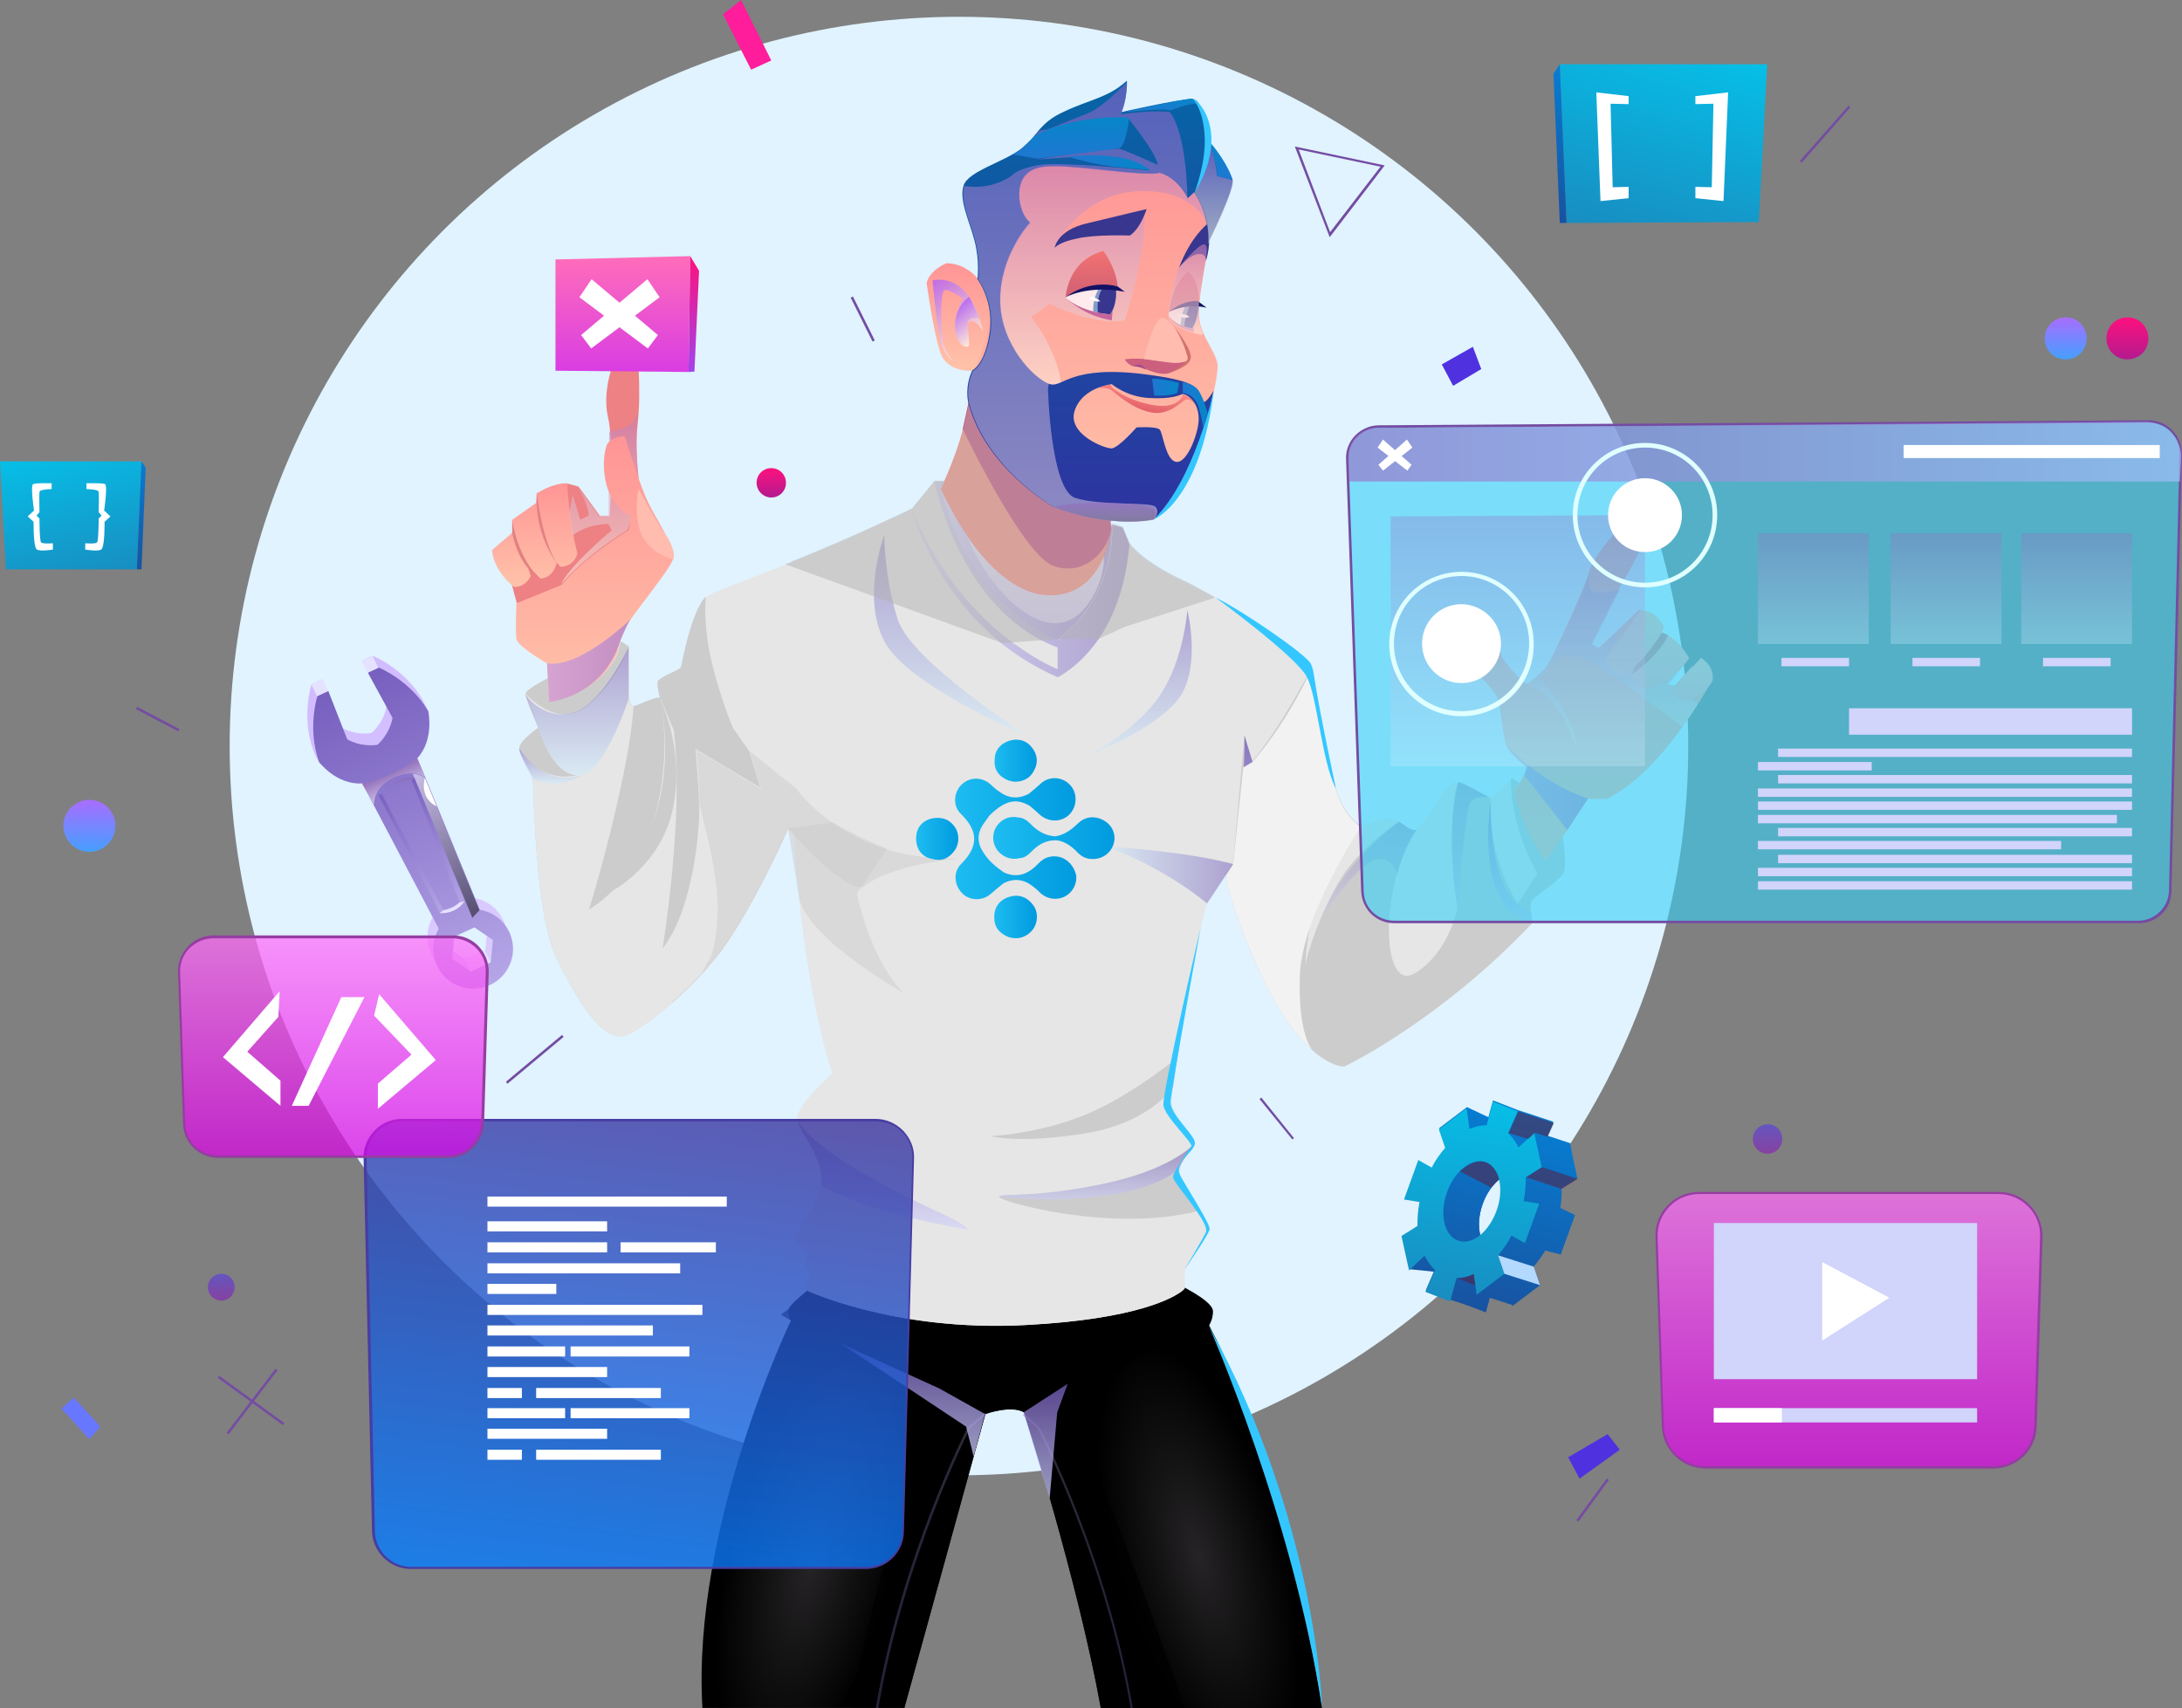 <?xml version="1.0" encoding="UTF-8"?> <!-- Generator: Adobe Illustrator 23.0.2, SVG Export Plug-In . SVG Version: 6.00 Build 0) --> <svg xmlns="http://www.w3.org/2000/svg" xmlns:xlink="http://www.w3.org/1999/xlink" version="1.1" id="Layer_1" x="0px" y="0px" viewBox="0 0 519.7 406.9" style="enable-background:new 0 0 519.7 406.9;" xml:space="preserve"><rect x="0" y="0" width="519.7" height="406.9" fill="#808080" stroke="none"/> <style type="text/css"> .st0{fill:#F2F5F8;} .st1{fill:none;stroke:#21BFF2;stroke-miterlimit:10;} .st2{fill:#21BFF2;} .st3{fill:#001325;} .st4{fill:url(#SVGID_1_);} .st5{fill:url(#SVGID_2_);} .st6{fill-rule:evenodd;clip-rule:evenodd;fill:url(#SVGID_3_);} .st7{fill-rule:evenodd;clip-rule:evenodd;fill:url(#SVGID_4_);} .st8{fill-rule:evenodd;clip-rule:evenodd;fill:url(#SVGID_5_);} .st9{fill-rule:evenodd;clip-rule:evenodd;fill:url(#SVGID_6_);} .st10{fill-rule:evenodd;clip-rule:evenodd;fill:url(#SVGID_7_);} .st11{fill:#FFFFFF;stroke:#999999;stroke-miterlimit:10;} .st12{fill:#FFFFFF;stroke:#73737F;stroke-width:1.288;stroke-miterlimit:10;} .st13{fill:#FFFFFF;} .st14{fill:#009FFF;} .st15{fill:#6691DD;} .st16{fill:#FFDDCE;} .st17{fill:none;} .st18{fill:#4C6CB2;} .st19{fill:#F4FBFF;} .st20{fill:#DAF1F4;} .st21{fill:#0031F1;} .st22{fill:none;stroke:#E0E0E2;stroke-miterlimit:10;} .st23{fill:#FAFAFC;stroke:#E0E0E2;stroke-miterlimit:10;} .st24{fill:#FAFAFC;stroke:#E0E0E2;stroke-width:1.476;stroke-miterlimit:10;} .st25{fill-rule:evenodd;clip-rule:evenodd;fill:#21BFF2;} .st26{fill:url(#SVGID_10_);} .st27{fill:url(#SVGID_11_);} .st28{fill:url(#SVGID_12_);} .st29{fill:url(#SVGID_13_);} .st30{fill:#BABABA;} .st31{fill:#CC8964;} .st32{fill:#E8B287;} .st33{fill:#F2BF9C;} .st34{fill:#A85924;} .st35{fill:url(#SVGID_14_);} .st36{fill:url(#SVGID_15_);} .st37{fill:url(#SVGID_16_);} .st38{fill:url(#SVGID_17_);} .st39{fill:url(#SVGID_18_);} .st40{fill:#C66B6B;} .st41{fill:#C1C1C1;} .st42{fill:#111199;} .st43{fill:url(#SVGID_19_);} .st44{fill:url(#SVGID_20_);} .st45{fill:url(#SVGID_21_);} .st46{fill:url(#SVGID_22_);} .st47{fill:url(#SVGID_23_);} .st48{fill:url(#SVGID_24_);} .st49{fill:url(#SVGID_25_);} .st50{fill:url(#SVGID_26_);} .st51{fill:#0A0B0C;} .st52{fill:url(#SVGID_27_);} .st53{fill:url(#SVGID_28_);} .st54{fill:url(#SVGID_29_);} .st55{fill:#383838;} .st56{fill:url(#SVGID_30_);} .st57{fill:url(#SVGID_31_);} .st58{fill:url(#SVGID_32_);} .st59{fill:url(#SVGID_33_);} .st60{opacity:0.61;fill:#FFFFFF;} .st61{fill:url(#SVGID_34_);} .st62{fill:url(#SVGID_35_);} .st63{fill:url(#SVGID_36_);} .st64{fill:url(#SVGID_37_);} .st65{fill:url(#SVGID_38_);} .st66{fill:url(#SVGID_39_);} .st67{fill:#D39266;} .st68{fill:url(#SVGID_40_);} .st69{fill:#F1F1F4;} .st70{fill:#E0F3FF;} .st71{fill:url(#SVGID_41_);} .st72{fill:url(#SVGID_42_);} .st73{fill:#E5E2FF;} .st74{fill:url(#SVGID_43_);} .st75{opacity:0.62;fill:url(#SVGID_44_);} .st76{opacity:0.62;fill:url(#SVGID_45_);} .st77{opacity:0.5;fill:url(#SVGID_46_);} .st78{fill:url(#SVGID_47_);} .st79{opacity:0.5;fill:url(#SVGID_48_);} .st80{opacity:0.5;fill:url(#SVGID_49_);} .st81{fill:url(#SVGID_50_);} .st82{fill:url(#SVGID_51_);} .st83{opacity:0.76;fill:url(#SVGID_52_);} .st84{opacity:0.76;fill:url(#SVGID_53_);} .st85{opacity:0.76;fill:url(#SVGID_54_);} .st86{fill:#FE9083;} .st87{fill:url(#SVGID_55_);} .st88{opacity:0.5;fill:url(#SVGID_56_);} .st89{fill:url(#SVGID_57_);} .st90{opacity:0.5;fill:url(#SVGID_58_);} .st91{fill:url(#SVGID_59_);} .st92{fill:url(#SVGID_60_);} .st93{fill:#CB4D7A;} .st94{fill:#EE8183;} .st95{fill:url(#SVGID_61_);} .st96{opacity:0.6;fill:url(#SVGID_62_);} .st97{fill:url(#SVGID_63_);} .st98{fill:#E28183;} .st99{opacity:0.91;fill:url(#SVGID_64_);} .st100{fill:url(#SVGID_65_);} .st101{opacity:0.6;fill:url(#SVGID_66_);} .st102{fill:url(#SVGID_67_);} .st103{fill:url(#SVGID_68_);} .st104{opacity:0.91;fill:url(#SVGID_69_);} .st105{opacity:0.5;fill:url(#SVGID_70_);} .st106{opacity:0.5;fill:url(#SVGID_71_);} .st107{opacity:0.5;fill:url(#SVGID_72_);} .st108{opacity:0.5;fill:url(#SVGID_73_);} .st109{opacity:0.5;fill:url(#SVGID_74_);} .st110{opacity:0.5;fill:url(#SVGID_75_);} .st111{opacity:0.5;fill:url(#SVGID_76_);} .st112{opacity:0.5;fill:url(#SVGID_77_);} .st113{opacity:0.5;fill:url(#SVGID_78_);} .st114{opacity:0.76;fill:url(#SVGID_79_);} .st115{opacity:0.5;fill:url(#SVGID_80_);} .st116{opacity:0.3;fill:url(#SVGID_81_);} .st117{opacity:0.5;fill:url(#SVGID_82_);} .st118{opacity:0.5;fill:url(#SVGID_83_);} .st119{opacity:0.5;fill:url(#SVGID_84_);} .st120{opacity:0.5;fill:url(#SVGID_85_);} .st121{opacity:0.5;fill:url(#SVGID_86_);} .st122{opacity:0.3;fill:url(#SVGID_87_);} .st123{opacity:0.5;fill:url(#SVGID_88_);} .st124{opacity:0.5;fill:url(#SVGID_89_);} .st125{opacity:0.5;fill:url(#SVGID_90_);} .st126{opacity:0.5;fill:#7A4AC0;} .st127{fill:url(#SVGID_91_);} .st128{fill:url(#SVGID_92_);} .st129{fill:url(#SVGID_93_);} .st130{opacity:0.6;fill:url(#SVGID_94_);} .st131{fill:#38368E;} .st132{fill:url(#SVGID_95_);} .st133{fill:url(#SVGID_96_);} .st134{fill:#FFEBED;} .st135{fill:#7F9EC9;} .st136{fill:#131163;} .st137{fill:#C6659C;} .st138{fill:#CB5F7D;} .st139{fill:#9F4A8B;} .st140{fill:#FFBCAF;} .st141{opacity:0.6;fill:url(#SVGID_97_);} .st142{fill:url(#SVGID_98_);} .st143{fill:#D2726C;} .st144{opacity:0.6;fill:url(#SVGID_99_);} .st145{opacity:0.6;fill:url(#SVGID_100_);} .st146{opacity:0.5;fill:url(#SVGID_101_);} .st147{fill:url(#SVGID_102_);} .st148{fill:url(#SVGID_103_);} .st149{fill:url(#SVGID_104_);} .st150{opacity:0.8;fill:url(#SVGID_105_);} .st151{opacity:0.8;fill:url(#SVGID_106_);} .st152{fill:#34C7FF;} .st153{fill:url(#SVGID_107_);} .st154{fill:url(#SVGID_108_);} .st155{fill:url(#SVGID_109_);} .st156{opacity:0.6;fill:#36D1F7;} .st157{fill:#744CA2;} .st158{opacity:0.6;fill:url(#SVGID_110_);} .st159{opacity:0.3;fill:url(#SVGID_111_);} .st160{opacity:0.3;fill:url(#SVGID_112_);} .st161{opacity:0.3;fill:url(#SVGID_113_);} .st162{opacity:0.3;fill:url(#SVGID_114_);} .st163{fill:#D1D4FB;} .st164{fill:#E0FFFF;} .st165{fill:url(#SVGID_115_);} .st166{fill:url(#SVGID_116_);} .st167{opacity:0.81;fill:url(#SVGID_117_);} .st168{fill:#473DA2;} .st169{fill:url(#SVGID_118_);} .st170{fill:url(#SVGID_119_);} .st171{fill:url(#SVGID_120_);} .st172{fill:url(#SVGID_121_);} .st173{fill:url(#SVGID_122_);} .st174{fill:url(#SVGID_123_);} .st175{opacity:0.73;fill:url(#SVGID_124_);} .st176{fill:#953DA2;} .st177{opacity:0.73;fill:url(#SVGID_125_);} .st178{fill-rule:evenodd;clip-rule:evenodd;fill:url(#SVGID_126_);} .st179{fill-rule:evenodd;clip-rule:evenodd;fill:url(#SVGID_127_);} .st180{fill-rule:evenodd;clip-rule:evenodd;fill:url(#SVGID_128_);} .st181{opacity:0.5;fill-rule:evenodd;clip-rule:evenodd;fill:#601734;} .st182{fill-rule:evenodd;clip-rule:evenodd;fill:#B3D9FF;} .st183{fill:#FF1D9C;} .st184{fill:#6877FF;} .st185{fill:#4F31E0;} .st186{fill-rule:evenodd;clip-rule:evenodd;fill:url(#SVGID_129_);} .st187{fill-rule:evenodd;clip-rule:evenodd;fill:url(#SVGID_130_);} .st188{fill-rule:evenodd;clip-rule:evenodd;fill:url(#SVGID_131_);} .st189{fill-rule:evenodd;clip-rule:evenodd;fill:url(#SVGID_132_);} .st190{fill-rule:evenodd;clip-rule:evenodd;fill:url(#SVGID_133_);} .st191{fill-rule:evenodd;clip-rule:evenodd;fill:url(#SVGID_134_);} .st192{fill-rule:evenodd;clip-rule:evenodd;fill:url(#SVGID_135_);} .st193{fill-rule:evenodd;clip-rule:evenodd;fill:url(#SVGID_136_);} .st194{fill-rule:evenodd;clip-rule:evenodd;fill:url(#SVGID_137_);} .st195{fill-rule:evenodd;clip-rule:evenodd;fill:#FFFFFF;} .st196{fill:#FFFFFF;stroke:#000000;stroke-width:0.25;stroke-miterlimit:10;} .st197{fill:url(#SVGID_138_);} .st198{fill:url(#SVGID_139_);} .st199{fill:url(#SVGID_140_);} .st200{fill:url(#SVGID_141_);} .st201{fill:url(#SVGID_142_);} .st202{fill:url(#SVGID_143_);} .st203{fill:url(#SVGID_144_);} .st204{fill:url(#SVGID_145_);} .st205{fill:url(#SVGID_146_);} .st206{fill:url(#SVGID_147_);} .st207{fill:url(#SVGID_148_);} .st208{fill:url(#SVGID_149_);} .st209{fill:url(#SVGID_150_);} .st210{fill:url(#SVGID_151_);} .st211{fill:url(#SVGID_152_);} .st212{fill:url(#SVGID_153_);} .st213{fill:url(#SVGID_154_);} .st214{fill:url(#SVGID_155_);} .st215{fill:#387BFF;} .st216{fill:#E5E8EC;} .st217{fill:#484F59;} .st218{fill:#CDD5D7;} .st219{fill:#B7BEC0;} .st220{fill:#596273;} .st221{fill:#808080;} .st222{fill:#B0ACA3;} .st223{fill:#8DCFFF;} .st224{fill:url(#SVGID_156_);} .st225{fill:url(#SVGID_157_);} .st226{fill:url(#SVGID_158_);} .st227{fill:url(#SVGID_159_);} .st228{fill:url(#SVGID_160_);} .st229{fill:url(#SVGID_161_);} .st230{fill:url(#SVGID_162_);} .st231{fill:url(#SVGID_163_);} .st232{fill:url(#SVGID_164_);} .st233{fill:url(#SVGID_165_);} .st234{fill:url(#SVGID_166_);} .st235{fill:url(#SVGID_167_);} .st236{fill:url(#SVGID_168_);} .st237{fill:url(#SVGID_169_);} .st238{fill:url(#SVGID_170_);} .st239{fill:url(#SVGID_171_);} .st240{fill:url(#SVGID_172_);} .st241{fill:url(#SVGID_173_);} .st242{fill:url(#SVGID_174_);} .st243{fill:url(#SVGID_175_);} .st244{fill:url(#SVGID_176_);} .st245{fill:url(#SVGID_177_);} .st246{fill:url(#SVGID_178_);} .st247{fill:url(#SVGID_179_);} .st248{fill:url(#SVGID_180_);} .st249{fill:url(#SVGID_181_);} .st250{fill:url(#SVGID_182_);} .st251{fill:url(#SVGID_183_);} .st252{fill:url(#SVGID_184_);} .st253{fill:url(#SVGID_185_);} .st254{fill:url(#SVGID_186_);} .st255{fill:url(#SVGID_187_);} .st256{fill:url(#SVGID_188_);} .st257{fill:url(#SVGID_189_);} .st258{fill:url(#SVGID_190_);} .st259{fill:url(#SVGID_191_);} .st260{fill:url(#SVGID_192_);} .st261{fill:url(#SVGID_193_);} .st262{fill:url(#SVGID_194_);} .st263{fill:url(#SVGID_195_);} .st264{fill:url(#SVGID_196_);} .st265{fill:url(#SVGID_197_);} .st266{fill:url(#SVGID_198_);} .st267{fill:url(#SVGID_199_);} .st268{fill:url(#SVGID_200_);} .st269{fill:url(#SVGID_201_);} .st270{fill:url(#SVGID_202_);} .st271{fill:url(#SVGID_203_);} .st272{fill:url(#SVGID_204_);} .st273{fill-rule:evenodd;clip-rule:evenodd;} .st274{fill:url(#SVGID_205_);} .st275{fill:url(#SVGID_206_);} .st276{fill:url(#SVGID_207_);} .st277{opacity:0.62;fill:url(#SVGID_208_);} .st278{opacity:0.62;fill:url(#SVGID_209_);} .st279{opacity:0.5;fill:url(#SVGID_210_);} .st280{opacity:0.5;fill:url(#SVGID_211_);} .st281{opacity:0.5;fill:url(#SVGID_212_);} .st282{fill:url(#SVGID_213_);} .st283{fill:url(#SVGID_214_);} .st284{opacity:0.76;} .st285{opacity:0.76;fill:url(#SVGID_215_);} .st286{opacity:0.76;fill:url(#SVGID_216_);} .st287{fill:url(#SVGID_217_);} .st288{opacity:0.5;fill:url(#SVGID_218_);} .st289{fill:#E6E6E6;} .st290{fill:#CCCCCC;} .st291{fill:url(#SVGID_219_);} .st292{opacity:0.6;fill:url(#SVGID_220_);} .st293{fill:url(#SVGID_221_);} .st294{opacity:0.91;fill:url(#SVGID_222_);} .st295{fill:url(#SVGID_223_);} .st296{opacity:0.6;fill:url(#SVGID_224_);} .st297{fill:url(#SVGID_225_);} .st298{fill:url(#SVGID_226_);} .st299{opacity:0.91;fill:url(#SVGID_227_);} .st300{opacity:0.5;fill:url(#SVGID_228_);} .st301{opacity:0.5;fill:#CCCCCC;} .st302{opacity:0.5;fill:url(#SVGID_229_);} .st303{opacity:0.76;fill:url(#SVGID_230_);} .st304{opacity:0.5;fill:url(#SVGID_231_);} .st305{opacity:0.3;fill:url(#SVGID_232_);} .st306{opacity:0.5;fill:url(#SVGID_233_);} .st307{opacity:0.5;fill:url(#SVGID_234_);} .st308{opacity:0.5;fill:url(#SVGID_235_);} .st309{opacity:0.5;fill:url(#SVGID_236_);} .st310{opacity:0.3;fill:url(#SVGID_237_);} .st311{fill:#F2F2F2;} .st312{opacity:0.5;fill:url(#SVGID_238_);} .st313{opacity:0.5;fill:url(#SVGID_239_);} .st314{opacity:0.5;fill:#B3B3B3;} .st315{fill:url(#SVGID_240_);} .st316{fill:url(#SVGID_241_);} .st317{fill:url(#SVGID_242_);} .st318{opacity:0.6;fill:url(#SVGID_243_);} .st319{fill:url(#SVGID_244_);} .st320{fill:url(#SVGID_245_);} .st321{opacity:0.6;fill:url(#SVGID_246_);} .st322{fill:url(#SVGID_247_);} .st323{opacity:0.6;fill:url(#SVGID_248_);} .st324{opacity:0.6;fill:url(#SVGID_249_);} .st325{opacity:0.5;fill:url(#SVGID_250_);} .st326{fill:url(#SVGID_251_);} .st327{fill:url(#SVGID_252_);} .st328{fill:url(#SVGID_253_);} .st329{opacity:0.8;fill:url(#SVGID_254_);} .st330{opacity:0.8;fill:url(#SVGID_255_);} .st331{fill:url(#SVGID_256_);} .st332{fill:url(#SVGID_257_);} .st333{fill:url(#SVGID_258_);} .st334{opacity:0.6;fill:url(#SVGID_259_);} .st335{opacity:0.3;fill:url(#SVGID_260_);} .st336{opacity:0.3;fill:url(#SVGID_261_);} .st337{opacity:0.3;fill:url(#SVGID_262_);} .st338{opacity:0.3;fill:url(#SVGID_263_);} .st339{fill:url(#SVGID_264_);} .st340{fill:url(#SVGID_265_);} .st341{opacity:0.81;fill:url(#SVGID_266_);} .st342{fill:url(#SVGID_267_);} .st343{fill:url(#SVGID_268_);} .st344{fill:url(#SVGID_269_);} .st345{fill:url(#SVGID_270_);} .st346{fill:url(#SVGID_271_);} .st347{fill:url(#SVGID_272_);} .st348{opacity:0.73;fill:url(#SVGID_273_);} .st349{opacity:0.73;fill:url(#SVGID_274_);} .st350{fill-rule:evenodd;clip-rule:evenodd;fill:url(#SVGID_275_);} .st351{fill-rule:evenodd;clip-rule:evenodd;fill:url(#SVGID_276_);} .st352{fill-rule:evenodd;clip-rule:evenodd;fill:url(#SVGID_277_);} .st353{fill-rule:evenodd;clip-rule:evenodd;fill:url(#SVGID_278_);} .st354{fill-rule:evenodd;clip-rule:evenodd;fill:url(#SVGID_279_);} .st355{fill-rule:evenodd;clip-rule:evenodd;fill:url(#SVGID_280_);} .st356{fill-rule:evenodd;clip-rule:evenodd;fill:url(#SVGID_281_);} .st357{fill-rule:evenodd;clip-rule:evenodd;fill:url(#SVGID_282_);} .st358{fill-rule:evenodd;clip-rule:evenodd;fill:url(#SVGID_283_);} .st359{fill-rule:evenodd;clip-rule:evenodd;fill:url(#SVGID_284_);} .st360{fill-rule:evenodd;clip-rule:evenodd;fill:url(#SVGID_285_);} .st361{fill-rule:evenodd;clip-rule:evenodd;fill:url(#SVGID_286_);} .st362{fill:url(#SVGID_287_);} .st363{fill:url(#SVGID_288_);} .st364{fill:url(#SVGID_289_);} .st365{opacity:0.62;fill:url(#SVGID_290_);} .st366{opacity:0.62;fill:url(#SVGID_291_);} .st367{opacity:0.5;fill:url(#SVGID_292_);} .st368{opacity:0.5;fill:url(#SVGID_293_);} .st369{opacity:0.5;fill:url(#SVGID_294_);} .st370{fill:url(#SVGID_295_);} .st371{fill:url(#SVGID_296_);} .st372{opacity:0.76;fill:url(#SVGID_297_);} .st373{opacity:0.76;fill:url(#SVGID_298_);} .st374{fill:url(#SVGID_299_);} .st375{opacity:0.5;fill:url(#SVGID_300_);} .st376{fill:url(#SVGID_301_);} .st377{opacity:0.6;fill:url(#SVGID_302_);} .st378{fill:url(#SVGID_303_);} .st379{opacity:0.91;fill:url(#SVGID_304_);} .st380{fill:url(#SVGID_305_);} .st381{opacity:0.6;fill:url(#SVGID_306_);} .st382{fill:url(#SVGID_307_);} .st383{fill:url(#SVGID_308_);} .st384{opacity:0.91;fill:url(#SVGID_309_);} .st385{opacity:0.5;fill:url(#SVGID_310_);} .st386{opacity:0.5;fill:url(#SVGID_311_);} .st387{opacity:0.76;fill:url(#SVGID_312_);} .st388{opacity:0.5;fill:url(#SVGID_313_);} .st389{opacity:0.3;fill:url(#SVGID_314_);} .st390{opacity:0.5;fill:url(#SVGID_315_);} .st391{opacity:0.5;fill:url(#SVGID_316_);} .st392{opacity:0.5;fill:url(#SVGID_317_);} .st393{opacity:0.5;fill:url(#SVGID_318_);} .st394{opacity:0.3;fill:url(#SVGID_319_);} .st395{opacity:0.5;fill:url(#SVGID_320_);} .st396{opacity:0.5;fill:url(#SVGID_321_);} .st397{fill:url(#SVGID_322_);} .st398{fill:url(#SVGID_323_);} .st399{fill:url(#SVGID_324_);} .st400{opacity:0.6;fill:url(#SVGID_325_);} .st401{fill:url(#SVGID_326_);} .st402{fill:url(#SVGID_327_);} .st403{opacity:0.6;fill:url(#SVGID_328_);} .st404{fill:url(#SVGID_329_);} .st405{opacity:0.6;fill:url(#SVGID_330_);} .st406{opacity:0.6;fill:url(#SVGID_331_);} .st407{opacity:0.5;fill:url(#SVGID_332_);} .st408{fill:url(#SVGID_333_);} .st409{fill:url(#SVGID_334_);} .st410{fill:url(#SVGID_335_);} .st411{opacity:0.8;fill:url(#SVGID_336_);} .st412{opacity:0.8;fill:url(#SVGID_337_);} .st413{fill:url(#SVGID_338_);} .st414{fill:url(#SVGID_339_);} .st415{fill:url(#SVGID_340_);} .st416{opacity:0.6;fill:url(#SVGID_341_);} .st417{opacity:0.3;fill:url(#SVGID_342_);} .st418{opacity:0.3;fill:url(#SVGID_343_);} .st419{opacity:0.3;fill:url(#SVGID_344_);} .st420{opacity:0.3;fill:url(#SVGID_345_);} .st421{fill:url(#SVGID_346_);} .st422{fill:url(#SVGID_347_);} .st423{opacity:0.81;fill:url(#SVGID_348_);} .st424{fill:url(#SVGID_349_);} .st425{fill:url(#SVGID_350_);} .st426{fill:url(#SVGID_351_);} .st427{fill:url(#SVGID_352_);} .st428{fill:url(#SVGID_353_);} .st429{fill:url(#SVGID_354_);} .st430{opacity:0.73;fill:url(#SVGID_355_);} .st431{opacity:0.73;fill:url(#SVGID_356_);} .st432{fill-rule:evenodd;clip-rule:evenodd;fill:url(#SVGID_357_);} .st433{fill-rule:evenodd;clip-rule:evenodd;fill:url(#SVGID_358_);} .st434{fill-rule:evenodd;clip-rule:evenodd;fill:url(#SVGID_359_);} .st435{fill-rule:evenodd;clip-rule:evenodd;fill:url(#SVGID_360_);} .st436{fill-rule:evenodd;clip-rule:evenodd;fill:url(#SVGID_361_);} .st437{fill-rule:evenodd;clip-rule:evenodd;fill:url(#SVGID_362_);} .st438{fill-rule:evenodd;clip-rule:evenodd;fill:url(#SVGID_363_);} .st439{fill-rule:evenodd;clip-rule:evenodd;fill:url(#SVGID_364_);} .st440{fill-rule:evenodd;clip-rule:evenodd;fill:url(#SVGID_365_);} .st441{fill-rule:evenodd;clip-rule:evenodd;fill:url(#SVGID_366_);} .st442{fill-rule:evenodd;clip-rule:evenodd;fill:url(#SVGID_367_);} .st443{fill-rule:evenodd;clip-rule:evenodd;fill:url(#SVGID_368_);} </style> <g> <g> <g> <g> <g> <path class="st69" d="M92.9,178.4c0-0.3,0.1-0.4,0.4-0.4l7.5,0.2c0.7,0,1.4,0.1,1.9,0.3c0.5,0.2,0.9,0.5,1.2,0.8 c0.3,0.4,0.5,0.8,0.7,1.3c0.1,0.5,0.2,1,0.2,1.7l-0.1,2.1c0,0.6-0.1,1.2-0.3,1.6c-0.2,0.5-0.4,0.9-0.7,1.2 c-0.3,0.3-0.8,0.6-1.3,0.8c-0.5,0.2-1.2,0.2-1.9,0.2l-4-0.1l-0.8-2.4l-0.1,0l-0.1,2.3l-2.8-0.1L92.9,178.4z M95.6,185.4 l4.8,0.1c0.5,0,0.9-0.1,1.2-0.3c0.2-0.2,0.4-0.7,0.4-1.3l0-1.7c0-0.6-0.1-1.1-0.3-1.3c-0.2-0.2-0.6-0.4-1.1-0.4l-4.6-0.1 c-0.1,0-0.1,0-0.2,0.1c0,0-0.1,0.1-0.1,0.1L95.6,185.4z"></path> <path class="st69" d="M108.9,182.7L108.9,182.7l-0.2,3c0,0.1,0.1,0.2,0.2,0.2l8.5,0.3l-0.1,2.6l-11.1-0.3 c-0.3,0-0.4-0.1-0.4-0.4l0.3-9.2c0-0.3,0.1-0.4,0.4-0.4l10.8,0.3c0.3,0,0.4,0.2,0.4,0.4l-0.1,2.6l-2.7,0.9l-0.1,0l0-1.3 c0-0.1,0-0.2-0.1-0.2l-5.7-0.2c-0.1,0-0.1,0-0.1,0.1c0,0,0,0.1,0,0.1l0,1.3l4.7,0.1l-0.1,2l-3.9-0.1L108.9,182.7z"></path> <path class="st69" d="M127.7,182.5l-0.1,0l0-1.1c0-0.1-0.1-0.2-0.2-0.2l-5.3-0.2c-0.2,0-0.3,0-0.4,0.1 c-0.1,0.1-0.1,0.2-0.1,0.4l0,0.2c0,0.2,0,0.3,0.1,0.4c0.1,0.1,0.2,0.1,0.4,0.1l6.2,1.1c0.4,0.1,0.7,0.2,1,0.3 c0.3,0.1,0.5,0.3,0.7,0.5c0.2,0.2,0.3,0.4,0.4,0.7c0.1,0.3,0.1,0.6,0.1,1l0,0.8c0,0.4-0.1,0.8-0.2,1.1 c-0.1,0.3-0.3,0.6-0.5,0.8c-0.2,0.2-0.5,0.4-0.9,0.5c-0.4,0.1-0.8,0.1-1.4,0.1l-8.9-0.3l0.1-2.6l8,0.2c0.2,0,0.4,0,0.5-0.1 c0.1-0.1,0.1-0.2,0.1-0.5l0-0.3c0-0.2,0-0.3-0.1-0.4c-0.1-0.1-0.2-0.1-0.3-0.1l-6-0.9c-0.4-0.1-0.7-0.2-1-0.3 c-0.3-0.1-0.5-0.3-0.7-0.5c-0.2-0.2-0.3-0.4-0.4-0.7c-0.1-0.3-0.1-0.6-0.1-1l0-0.7c0-0.7,0.2-1.3,0.6-1.7 c0.4-0.4,1-0.6,1.9-0.5l8.9,0.3c0.3,0,0.4,0.2,0.4,0.5l-0.1,2.1L127.7,182.5z"></path> <path class="st69" d="M131.4,189.1l0.3-10l2.8,0.1l-0.3,10L131.4,189.1z"></path> <path class="st69" d="M144.8,185.2c0-0.1,0-0.3,0-0.5c0-0.2,0-0.3,0-0.4l0-0.1l2.8,0.1l-0.1,4.9c0,0.3-0.1,0.4-0.4,0.4 l-7.5-0.2c-0.7,0-1.4-0.1-1.9-0.3c-0.5-0.2-0.9-0.5-1.2-0.8c-0.3-0.4-0.5-0.8-0.7-1.3c-0.1-0.5-0.2-1-0.2-1.7l0.1-2.1 c0-0.6,0.1-1.2,0.3-1.6c0.2-0.5,0.4-0.9,0.7-1.2c0.3-0.3,0.8-0.6,1.3-0.8c0.5-0.2,1.2-0.2,1.9-0.2l7.5,0.2 c0.3,0,0.4,0.1,0.4,0.4l-0.1,2.2l-2.7,0.9l-0.1,0l0-1c0-0.1,0-0.1-0.1-0.1l-4.8-0.1c-0.3,0-0.5,0-0.7,0.1 c-0.2,0-0.3,0.1-0.5,0.2c-0.1,0.1-0.2,0.3-0.3,0.5c-0.1,0.2-0.1,0.5-0.1,0.8l-0.1,1.8c0,0.6,0.1,1,0.3,1.3 c0.2,0.2,0.6,0.4,1.1,0.4l4.8,0.1c0.1,0,0.2-0.1,0.2-0.2L144.8,185.2z"></path> <path class="st69" d="M153.6,179.8c0.2,0,0.4,0,0.4,0.1c0.1,0.1,0.2,0.2,0.2,0.3l3.6,7.3c0.1,0.1,0.1,0.2,0.3,0.2l0.2,0 c0.1,0,0.2-0.1,0.2-0.2l0.2-7.5l2.6,0.1l-0.3,9.6c0,0.3-0.1,0.4-0.4,0.4l-4.1-0.1c-0.2,0-0.3,0-0.4-0.1 c-0.1-0.1-0.2-0.2-0.3-0.3l-3.7-7.3c-0.1-0.1-0.1-0.2-0.3-0.2l-0.1,0c-0.1,0-0.2,0.1-0.2,0.2l-0.2,7.5l-2.6-0.1l0.3-9.6 c0-0.3,0.1-0.4,0.4-0.4L153.6,179.8z"></path> </g> <circle class="st70" cx="228.4" cy="177.7" r="173.7"></circle> <g> <linearGradient id="SVGID_1_" gradientUnits="userSpaceOnUse" x1="2175.786" y1="-14.131" x2="2175.786" y2="-93.917" gradientTransform="matrix(0.906 -0.423 0.423 0.906 -1850.025 1165.72)"> <stop offset="0" style="stop-color:#DBCCFF"></stop> <stop offset="1" style="stop-color:#D1BBFF"></stop> </linearGradient> <path class="st4" d="M100.6,166.6c-4.3-7.4-11.8-10.4-11.8-10.4l-2.6,1.2l5.9,10.8c-0.8,4.1-3.6,6.4-3.6,6.4l0,0 c0,0-3.6,0.7-7.2-1.3l-4.5-11.5l-2.6,1.2c0,0-2.5,7.7,0.4,15.7c0,0,1.1,2.6,1.3,2.8c1,1.2,3.8,2.6,9,2.3l18.2,34.6 c-1.5,2.6-1.8,5.9-0.4,8.8c2.2,4.8,7.9,6.8,12.6,4.6c4.8-2.2,6.8-7.9,4.6-12.6c-1.4-2.9-4-4.8-7-5.3l-14.9-36.1 c3.5-3.7,4.3-6.7,4-8.4C101.9,169.1,100.6,166.6,100.6,166.6z M115.6,226.3l-4.8,2.2l-4.4-3l0.5-5.3l4.8-2.2l4.4,3L115.6,226.3 z"></path> <linearGradient id="SVGID_2_" gradientUnits="userSpaceOnUse" x1="2175.782" y1="-11.018" x2="2175.782" y2="-90.804" gradientTransform="matrix(0.906 -0.423 0.423 0.906 -1850.025 1165.72)"> <stop offset="0" style="stop-color:#B5A6E7"></stop> <stop offset="1" style="stop-color:#7760BF"></stop> </linearGradient> <path class="st5" d="M102,169.4c-4.3-7.4-11.8-10.4-11.8-10.4l-2.6,1.2l5.9,10.8c-0.8,4.1-3.6,6.4-3.6,6.4l0,0 c0,0-3.6,0.7-7.2-1.3l-4.5-11.5l-2.6,1.2c0,0-2.5,7.7,0.4,15.7c0,0,4.1,5.5,10.3,5.1l18.2,34.6c-1.5,2.6-1.8,5.9-0.4,8.8 c2.2,4.8,7.9,6.8,12.6,4.6c4.8-2.2,6.8-7.9,4.6-12.6c-1.4-2.9-4-4.8-7-5.3l-14.9-36.1C103.5,176.1,102,169.4,102,169.4z M116.9,229.2l-4.8,2.2l-4.4-3l0.5-5.3l4.8-2.2l4.4,3L116.9,229.2z"></path> <rect x="74.7" y="162.3" transform="matrix(0.906 -0.423 0.423 0.906 -62.153 47.572)" class="st73" width="2.9" height="3.1"></rect> <rect x="86.7" y="156.7" transform="matrix(0.906 -0.423 0.423 0.906 -58.693 52.191)" class="st73" width="2.9" height="3.1"></rect> <rect x="111.2" y="227.3" transform="matrix(0.906 -0.423 0.423 0.906 -86.187 69.709)" class="st73" width="5.3" height="3.1"></rect> <g> <linearGradient id="SVGID_3_" gradientUnits="userSpaceOnUse" x1="2175.782" y1="-30.854" x2="2175.782" y2="-64.484" gradientTransform="matrix(0.906 -0.423 0.423 0.906 -1850.025 1165.72)"> <stop offset="0" style="stop-color:#B5A6E7"></stop> <stop offset="1" style="stop-color:#7760BF"></stop> </linearGradient> <path style="fill:url(#SVGID_3_);" d="M90.1,189.3l14.7,28.2c3.9,0.2,5.9-2.8,5.9-2.8l-11.9-29.5 C93.4,185.1,90.1,189.3,90.1,189.3z M109.5,214.9c-0.4,0.4-1.1,0.9-1.9,1.2c-0.7,0.3-1.3,0.5-2,0.6l-14.7-27.6 c0.7-0.6,1.9-1.6,3.5-2.3c1.2-0.6,2.4-0.9,3.6-1.1L109.5,214.9z"></path> <path class="st73" d="M109.5,214.9l1.1-0.2c0,0-1.7,3-5.9,2.8l0.9-0.7C105.6,216.8,107.7,216.6,109.5,214.9z"></path> <linearGradient id="SVGID_4_" gradientUnits="userSpaceOnUse" x1="2171.009" y1="-63.812" x2="2180.555" y2="-63.812" gradientTransform="matrix(0.906 -0.423 0.423 0.906 -1850.025 1165.72)"> <stop offset="0" style="stop-color:#8B8BE0"></stop> <stop offset="1" style="stop-color:#A177B7"></stop> </linearGradient> <path style="opacity:0.62;fill:url(#SVGID_4_);" d="M90.1,189.3l0.8-0.1c0,0,2.5-2.6,7.2-3.4l0.6-0.5c0,0-1.9-0.3-4.8,1 C91,187.6,90.1,189.3,90.1,189.3z"></path> </g> <linearGradient id="SVGID_5_" gradientUnits="userSpaceOnUse" x1="2175.782" y1="-61.596" x2="2175.782" y2="-67.374" gradientTransform="matrix(0.906 -0.423 0.423 0.906 -1850.025 1165.72)"> <stop offset="0" style="stop-color:#FFFFFF"></stop> <stop offset="1" style="stop-color:#A177B7"></stop> </linearGradient> <path style="opacity:0.62;fill:url(#SVGID_5_);" d="M86.2,186.7c0,0,7.1-1.3,13.1-6.1l1.9,4.6c0,0-2.2-2.1-6.9-0.2 c-5.6,2.3-5.2,6.7-5.2,6.7L86.2,186.7z"></path> <linearGradient id="SVGID_6_" gradientUnits="userSpaceOnUse" x1="2180.83" y1="-27.42" x2="2180.83" y2="-64.496" gradientTransform="matrix(0.906 -0.423 0.423 0.906 -1850.025 1165.72)"> <stop offset="0" style="stop-color:#000000"></stop> <stop offset="1" style="stop-color:#FFFFFF"></stop> </linearGradient> <path style="opacity:0.5;fill:url(#SVGID_6_);" d="M101.2,185.3c-1.4-1-2.9-1-2.9-1l14.2,34.3l1.7-1.8L101.2,185.3z"></path> <path class="st13" d="M101.2,185.3c0,0-1.5,4.6,2.8,6.8L101.2,185.3z"></path> </g> <g> <g> <path d="M314.9,406.9h-52.7c-5.5-30.6-18.3-70.5-18.3-70.5c-3.1-1.8-9.2,0.4-9.2,0.4l-19.3,70h-48.1 c-2.6-43.2,21.1-92.3,21.1-92.3l0,0c-0.1-0.2-0.8-1.7-0.6-2.7c0.1-0.4,0.9-1.3,1.8-2.1c1.3-1.2,2.8-2.4,2.8-2.4l89.8-0.6 c0,0,0.9,0.5,2.1,1.2h0c2,1.2,4.6,3,4.6,4.4c0,1.8-0.7,3-0.9,3.3l0,0.1C307.1,352.1,314.9,406.9,314.9,406.9z"></path> <radialGradient id="SVGID_7_" cx="-2133.477" cy="2551.679" r="30.291" gradientTransform="matrix(0.646 0.149 -0.385 1.67 2553.842 -3571.261)" gradientUnits="userSpaceOnUse"> <stop offset="0" style="stop-color:#4B474B"></stop> <stop offset="1" style="stop-color:#000000"></stop> </radialGradient> <path style="opacity:0.5;fill:url(#SVGID_7_);" d="M211.9,375.4c-6.4,27.9-20.4,48.6-31.2,46.1c-10.8-2.5-14.3-27.2-7.9-55.1 c6.4-27.9,20.4-48.6,31.2-46.1C214.8,322.8,218.3,347.5,211.9,375.4z"></path> <radialGradient id="SVGID_9_" cx="1421.562" cy="2088.446" r="30.291" gradientTransform="matrix(0.639 -0.179 0.462 1.65 -1587.768 -2820.849)" gradientUnits="userSpaceOnUse"> <stop offset="0" style="stop-color:#4B474B"></stop> <stop offset="1" style="stop-color:#000000"></stop> </radialGradient> <path style="opacity:0.5;fill:url(#SVGID_9_);" d="M304.9,365c7.7,27.6,5.3,52.4-5.3,55.4c-10.7,3-25.6-17-33.3-44.6 c-7.7-27.6-5.3-52.4,5.3-55.4C282.2,317.4,297.1,337.4,304.9,365z"></path> <g> <linearGradient id="SVGID_10_" gradientUnits="userSpaceOnUse" x1="208.609" y1="371.78" x2="234.831" y2="371.78"> <stop offset="0" style="stop-color:#9E8CEF"></stop> <stop offset="1" style="stop-color:#CAAFEE"></stop> </linearGradient> <path class="st26" d="M209.2,406.9l-0.6-0.1c6.1-36.1,21.7-66.4,21.8-66.7l0.1-0.1l4-3.5l0.4,0.4l-3.9,3.4 C230.2,341.8,215.2,371.6,209.2,406.9z"></path> </g> <g> <linearGradient id="SVGID_11_" gradientUnits="userSpaceOnUse" x1="3609.893" y1="371.781" x2="3636.118" y2="371.781" gradientTransform="matrix(-1 0 0 1 3879.78 0)"> <stop offset="0" style="stop-color:#9E8CEF"></stop> <stop offset="1" style="stop-color:#CAAFEE"></stop> </linearGradient> <path class="st27" d="M269.3,406.9c-6-35.4-21.5-65.4-22.2-66.7l-3.5-3.1l0.4-0.4l3.6,3.3c0.2,0.3,16.1,30.9,22.2,66.9 L269.3,406.9z"></path> </g> <path class="st284" d="M288.8,312.4c0,1.8-0.7,3-0.9,3.3l0,0.1c-18.7,4.2-32.9,21.7-32.9,21.7c10.2,19.5,27.2,69.4,27.2,69.4 h-20c-5.5-30.6-18.3-70.5-18.3-70.5c-3.1-1.8-9.2,0.4-9.2,0.4l-19.3,70h-12.5c4.5-29.3,17.6-65.2,17.6-65.2 c-12.9-15.1-32.2-27.1-32.2-27.1l0,0l-2.3-1.4l1.7-1.2c8.3,8,35.2,18.4,36,18.8l-34.2-20.8c1.3-1.2,2.8-2.4,2.8-2.4l89.8-0.6 c0,0,0.9,0.5,2.1,1.2l-24.5,13.5L288.8,312.4z"></path> <linearGradient id="SVGID_12_" gradientUnits="userSpaceOnUse" x1="249.089" y1="356.888" x2="249.089" y2="329.619"> <stop offset="0" style="stop-color:#CCCCFF"></stop> <stop offset="1" style="stop-color:#755CBB"></stop> </linearGradient> <polygon style="opacity:0.76;fill:url(#SVGID_12_);" points="243.8,336.4 254.3,329.6 251.8,336.4 250,356.9 "></polygon> <linearGradient id="SVGID_13_" gradientUnits="userSpaceOnUse" x1="217.504" y1="346.86" x2="217.504" y2="320.144"> <stop offset="0" style="stop-color:#CCCCFF"></stop> <stop offset="1" style="stop-color:#755CBB"></stop> </linearGradient> <polygon style="opacity:0.76;fill:url(#SVGID_13_);" points="234.6,336.8 223.7,330.7 200.4,320.1 230.1,339.8 231.9,346.9 "></polygon> </g> <path class="st86" d="M264.7,126.3c0.1,0.5,0.1,0.7,0.1,0.7c-0.5,2.3-1.2,4.4-1.9,6.3c-2.2,6.3-4.9,10.8-7,13.6 c-1.8,2.4-3,3.6-3,3.6c-16.4-5.1-24.4-21.1-27.5-29.1c0,0,0-0.1,0-0.1c-0.6-1.5-1-2.7-1.2-3.5c0,0,0,0,0,0 c-0.2-0.6-0.3-1-0.3-1c0.1-0.1,0.1-0.3,0.2-0.4l0-0.1c0.3-0.6,0.5-1.1,0.8-1.7c2.1-4.7,3.6-9.1,4.5-12.5 c0.8-2.9,1.2-5.2,1.4-6.4c0.1-0.6,0.1-1,0.1-1l7.6,4l26.3,13.9c-0.4,2.4-0.5,4.7-0.6,6.7c0,1.4,0,2.7,0.1,3.7 c0.1,1.3,0.2,2.3,0.3,3v0C264.7,126.2,264.7,126.2,264.7,126.3z"></path> <linearGradient id="SVGID_14_" gradientUnits="userSpaceOnUse" x1="244.602" y1="156.333" x2="244.602" y2="116.422"> <stop offset="0" style="stop-color:#D5CDF8"></stop> <stop offset="1" style="stop-color:#F3EDFB"></stop> </linearGradient> <path class="st35" d="M257.4,152.3c-1.5,1.5-3.3,2.8-5.4,4c0,0-0.1,0.1-0.1,0.1c0,0-0.1,0-0.2-0.1l0,0 c-0.6-0.3-2.5-1.5-5.1-3.5c-6.9-5.2-18.3-15.6-21.6-29.7c0,0,0,0,0-0.1c-0.4-1.7-0.7-3.4-0.8-5.1c0,0,0,0,0,0 c0-0.5-0.1-0.9-0.1-1.4c0,0,2.3,5.3,6.2,11.1c4.6,6.8,11.6,14.2,19.9,14.2c7.2,0,10.9-4.9,12.8-9.4c0.8-1.9,1.3-3.8,1.5-5.2 c0,0,0,0,0,0c0.1-0.4,0.1-0.8,0.2-1.1v0c0-0.2,0-0.3,0.1-0.4c0.1-0.5,0.1-0.8,0.1-0.8S267.6,142.1,257.4,152.3z"></path> <linearGradient id="SVGID_15_" gradientUnits="userSpaceOnUse" x1="224.056" y1="136.338" x2="265.149" y2="136.338"> <stop offset="0" style="stop-color:#CCCCFF"></stop> <stop offset="1" style="stop-color:#755CBB"></stop> </linearGradient> <path style="opacity:0.5;fill:url(#SVGID_15_);" d="M257.4,152.3c-1.5,1.5-3.3,2.8-5.4,4h-0.1l-0.2,0l0,0 c-0.6-0.3-2.5-1.5-5.1-3.5c-6.9-5.2-18.3-15.6-21.6-29.7c0,0,0,0,0-0.1c-0.4-1.7-0.7-3.4-0.8-5.1c0,0,0,0,0,0 c0-0.5-0.1-0.9-0.1-1.4c0,0,2.3,5.3,6.2,11.1c0,0,4.5,12.4,14.3,18.6c4.9,3.1,8.6,2.6,11.4,0.8c2.7-1.8,4.5-5,5.5-7.3 c1-2.4,1.4-4.6,1.4-6.3c0-0.4,0-0.7,0-1c0.8-1.9,1.3-3.8,1.5-5.2c0,0,0,0,0,0c0.1-0.4,0.1-0.8,0.2-1.1v0c0-0.2,0-0.3,0.1-0.4 c0.1-0.5,0.1-0.8,0.1-0.8S267.6,142.1,257.4,152.3z"></path> <path class="st289" d="M320.3,253.9c-0.1,0.1-0.2,0.1-0.2,0.1c-0.9,0.1-3.8-0.5-7.5-3.8l0,0c0,0,0,0,0,0c0,0,0,0,0,0 c-3.1-2.7-6.9-7.3-10.7-14.8c-7.5-15-9.7-25-10-26.8l0-0.3l-4.4,6.9c-3,8.9-8.6,45.9-8.5,47.5c0.1,1.6,5,9.3,4.9,10.3 c0,0,0,0,0,0c-0.1,1-2.3,3.1-3,5.4c-0.4,1.5,2.6,6.4,4.7,10v0c1.1,1.9,1.9,3.4,1.9,4c0,1.7-5.3,10-5.3,10v4.5l-0.1,0.1 l-0.2,0.2l-0.2,0.2c-2,1.6-10.6,6.8-37.3,8.2c-31.7,1.7-52.8-8.5-52.8-8.5l1.6-4.4c0,0-1.5-1.3-1.6-1.9 c-0.1-0.6,1.2-2.1,1.2-2.1s-3.2-1.7-3.2-3.8c0-2.1,6.4-8.7,6.2-14.3c-0.2-5.6-5.1-10.6-5.7-13.8c-0.6-3.2,8.3-11,8.3-11 c-7.6-24.2-9.1-56.7-9.1-56.7l-1.5-1.7c0,0-9.1,20.8-17.4,31c-1,1.2-2,2.4-3.1,3.6c-2.3,2.5-4.8,4.8-7.1,6.9 c-5.7,5-11,8.3-12.3,8c-2.1-0.4-10.6-17.2-10.2-34.4c0.2-8.2,5.1-17.3,10.2-24.7c0.5-0.8,1.1-1.6,1.7-2.3 c3.6-4.9,7.1-8.8,8.8-10.6c0.7-0.7,1-1.1,1-1.1s-1.2-3.8-2-7c0-0.1,0-0.2-0.1-0.2c0,0,0-0.1,0-0.1c0-0.1,0-0.1,0-0.1 c-0.5-2-0.8-3.7-0.5-4.2c0.7-1.1,4.8-2.4,5.5-3.3c0.7-0.9,3.7-15.2,5.9-16.7c2.2-1.5,6-2.6,18.7-7.6c0.6-0.2,1.3-0.5,1.9-0.8 c14.3-5.7,28.3-12.5,28.3-12.5l5.4-6.6h2.4l-0.8,1.7l0,0.1c0.4,1.7,0.8,3.3,1.3,4.9c0,0,0,0.1,0,0.1 c7.4,23.3,26.4,30.9,26.4,30.9c13.2-9.8,13-25.3,13-25.3v-2.1l2.5,0.7l1.7,4c0,0,2.9,4.5,14.2,9.5c2,0.9,4.1,2,6.2,3.2 c10.4,5.9,22,15,22.9,17c0.1,0.2,0.2,0.5,0.3,1v0c1.2,4.8,3.7,22.8,6.1,29.2c1.5,4,3.8,6.2,5.4,7.4c0,0,0,0,0,0 c1.3,0.9,2.2,1.1,2.2,1.1c0.2,1,0.3,2,0.5,2.9C331.7,231.6,322.4,252.5,320.3,253.9z"></path> <path class="st290" d="M198.4,195.9l-9.2,3.1l-1.5-1.7c0,0-9.1,20.8-17.4,31c-1,1.2-2,2.4-3.1,3.6c-2.3,2.5-4.8,4.8-7.1,6.9 l-7-30.3l-3.6-23c3.6-4.9,7.1-8.8,8.8-10.6c0.7-0.7,1-1.1,1-1.1s-1.2-3.8-2-7c0-0.1,0-0.2-0.1-0.2c0,0,0-0.1,0-0.1 c0-0.1,0-0.1,0-0.1c-0.5-2-0.8-3.7-0.5-4.2c0.7-1.1,4.8-2.4,5.5-3.3c0.7-0.9,3.7-15.2,5.9-16.7c0,0-1.5,13.7,6.4,31.1l3.8,5.4 l11.2,9C189.5,187.7,193.7,193.3,198.4,195.9z"></path> <path class="st290" d="M171.6,220.8c-2,14.7-23.9,26-23.9,26c-4.9,0-10.3-8.5-15.3-19c-5-10.5-5.3-40.6-5.5-42.4 c-0.3-1.9-3-5.6-3.2-7.2c-0.2-1.6,4.5-4.9,4.5-4.9l0-0.1l0-0.1c-0.5-1-3.2-6.8-3-7.9c0.2-1.2,5.4-3.7,5.4-3.7l0.3,5.7 c0,0,12.1-2.3,16.2-11.6l0.7-2.9l2,1.3v12.3c0,0,0.4,1.9,1.1,1.9c0.6,0,5.3-2.4,6.3-2c1,0.3,2,6.9,3.3,7.8 c1.3,0.9,4.8,3.3,5.3,4.5c0.2,0.5,0.3,2.4,0.3,4.7c0,2.7,0.1,6,0.5,7.8C167.3,194.2,173.6,206,171.6,220.8z"></path> <path class="st289" d="M372.3,208.1c-1,1.6-5.9,4.8-7.2,6.1c-1.3,1.3,0,5.5,0,5.5c-20.8,22.1-42.5,33.2-44.7,34.2 c-0.1,0.1-0.2,0.1-0.2,0.1c-13.1-8.8-11.9-23.3-7.6-35.5c4.1-11.7,11.3-21.3,11.6-21.7l0,0c0,0,0,0,0,0c0.2-0.1,4-1.6,6.6-1.8 c0.9-0.1,1.7,0.3,2.5,0.8c1.6,1,2.9,2.5,4.2,1.9c1.9-1,6.2-11.1,9.1-11.4c2-0.2,4.8,1.9,6.7,3c0.8,0.5,1.5,0.9,1.8,0.8 c1.1-0.3,4.7-4.6,5-4.7c0.3-0.1,1.9,1.1,1.9,1.1l-1.2,1.4c1.8,10.2,7.6,17.1,7.6,17.1l3.9-5.7 C372.3,199.3,373.3,206.6,372.3,208.1z"></path> <path class="st93" d="M264.7,125.9c0,0.1,0,0.3-0.1,0.4c-0.1,0.3-0.1,0.6-0.2,0.9c0,0,0,0,0,0c-1.3,4.9-6.7,10-13.5,7.6 c-7.4-2.7-21.6-32.6-21.6-32.6l1.4-6.4l33.6,27.3l0.4,2.6L264.7,125.9z"></path> <g> <path class="st94" d="M153,120.4c0,0-2.1-11.3-1.1-19.7c0.9-8.4-0.2-17.8-0.2-17.8s-2-0.8-3.5,0c-1.5,0.9-5,9.5-3.4,16.4 c1.6,6.9,0.4,23.6,0.4,23.6h-2.3l-5.1-7l-2.5-0.7c0,0-14.3,13.4-14.1,21.4l1.9,7.1l17.6-0.6L152,130L153,120.4z"></path> <linearGradient id="SVGID_16_" gradientUnits="userSpaceOnUse" x1="127.349" y1="139.935" x2="127.349" y2="115.138"> <stop offset="1.598750e-02" style="stop-color:#FFC2A9"></stop> <stop offset="1" style="stop-color:#FF9595"></stop> </linearGradient> <path class="st37" d="M135.1,115.1c0,0,0.4,8.9,2.4,16.6c0,0-0.3,3.1-4,3.3l-0.9-1c0,0-0.6,3.6-3.9,3.8l-3.1-3.1l0.8,2.5 c0,0-1.1,2.7-4,2.6c0,0-4.9-3.8-5.2-8.8l4.8-4.1v-3.1l5.7-4l0.1-2.3C127.9,117.6,131.2,115.1,135.1,115.1z"></path> <linearGradient id="SVGID_17_" gradientUnits="userSpaceOnUse" x1="142.962" y1="139.348" x2="142.962" y2="98.301"> <stop offset="0" style="stop-color:#FFEADB"></stop> <stop offset="0.994" style="stop-color:#C27CB6"></stop> </linearGradient> <path style="opacity:0.6;fill:url(#SVGID_17_);" d="M152,98.3c0,0-0.9,2.2-2.1,3c-1.2,0.8-4.8,1.5-4.8,1.5l-0.2,20h-2.3 l-5.1-7c0,0,2.6,4,2.7,7l-2,1l-1.8-6l-0.8,4.3l0.8,5.4c0,0,3-2.6,8.5-2.7l0.8,1.5c0,0-9.9,8.2-12.2,13c0,0,4.9-6.2,16-13.1 l1.1-3.3l1.4-7.9C152.2,115.1,150.9,103.8,152,98.3z"></path> <linearGradient id="SVGID_18_" gradientUnits="userSpaceOnUse" x1="141.631" y1="167.272" x2="141.631" y2="103.993"> <stop offset="1.598750e-02" style="stop-color:#FFC2A9"></stop> <stop offset="1" style="stop-color:#FF9595"></stop> </linearGradient> <path class="st39" d="M160.3,133.2c-0.9,2.8-10.5,14.2-11.6,16.7c-1.1,2.5-1.7,5.7-1.7,5.7c-4.7,10.2-16.2,11.6-16.2,11.6 l-0.5-9.2c0,0-6.2-3.5-7.2-5.5l0,0l-0.1-0.3c-0.3-1.8,0-8.5,0-8.5l10.8-4.4c4.7-6.1,16-13.1,16-13.1l0.5-3.2 c-8.2-4-6.8-16.2-5.4-17.6c1.4-1.5,3.9-1.5,3.9-1.5s3,9.8,4.9,14.3C155.6,122.9,161.2,130.4,160.3,133.2z"></path> <path class="st98" d="M127.9,117.6c0,0,1.2,11.1,4.7,16.5c0,0-4.5-5.6-4.8-14.2L127.9,117.6z"></path> <path class="st98" d="M122,123.9c0,0,1.2,9,6.7,14c0,0-4.9-2.4-6.7-10.8V123.9z"></path> <linearGradient id="SVGID_19_" gradientUnits="userSpaceOnUse" x1="130.315" y1="157.397" x2="150.211" y2="157.397"> <stop offset="1.598750e-02" style="stop-color:#D1A1D6"></stop> <stop offset="0.994" style="stop-color:#BD89C4"></stop> </linearGradient> <path style="opacity:0.91;fill:url(#SVGID_19_);" d="M150.2,147.5c0,0-12.1,11.8-19.9,10.5l0.5,9.2c0,0,12.7-1.1,16.9-14.5 C147.7,152.8,149.2,148.9,150.2,147.5z"></path> </g> <g> <linearGradient id="SVGID_20_" gradientUnits="userSpaceOnUse" x1="374" y1="205.815" x2="374" y2="121.195"> <stop offset="1.598750e-02" style="stop-color:#FFC2A9"></stop> <stop offset="1" style="stop-color:#FF9595"></stop> </linearGradient> <path class="st44" d="M406.9,163.6c0,0-11.2,20.4-24.2,26.7h-4.5l-10.3,15.6c0,0-6.7-4.2-7.2-17.9c0,0,2.3-2.4,2.9-5.2 c0,0-3.7-2.9-4.7-5c-1-2.1-1.3-8.5-2.1-11.1c-0.7-2.6-6.7-8.1-8.1-8.8c-1.3-0.7-7.4-1.1-7.4-1.1s-0.9-2.2,0-3.3 c0.9-1.1,10.3-4.8,15.5-1.2c0,0,0.4,2.7,0.9,4.1c0.6,1.4,5.1,6.4,5.8,6.4c0.7,0,3.8-2.5,5.1-4.5c1.3-1.9,8.1-16.7,9.8-21.7 c0-0.1,0-0.1,0-0.1c0-0.1,0.1-0.2,0.1-0.2c0-0.1,0-0.1,0-0.1c0,0,0,0,0-0.1c1.3-4.3,8.7-12.6,12.7-14.9c0,0,1.7-0.4,2.6,1.7 c0,0-3.2,9.1-6.5,14.4c-0.6,0.9-1.2,2-1.8,3.1c0,0,0,0,0,0c-2.8,5.2-6,12-6.5,13l-0.1,0.1l1.8,0.9l4.8-4.5l4.9-4.7l11.3,11.9 l-1.1,1.4l-3.5,4.5l1.8,0.3l4.1-4.6L406.9,163.6z"></path> <linearGradient id="SVGID_21_" gradientUnits="userSpaceOnUse" x1="383.996" y1="178.704" x2="383.996" y2="136.663"> <stop offset="0" style="stop-color:#FFEADB"></stop> <stop offset="0.994" style="stop-color:#C27CB6"></stop> </linearGradient> <path style="opacity:0.6;fill:url(#SVGID_21_);" d="M404.3,167.9l-3.6,5.2c0,0-19.6-15.1-23.8-16.4c-4.2-1.3-5.8-0.4-5.8-0.4 l-4.4,5.6c0,0,8.1,7.2,8.8,16.8c0,0-2.7-12.2-11.8-15.9c0.7,0,3.8-2.5,5.1-4.5c1.3-1.9,8.1-16.7,9.8-21.7 c-0.2,0.9-0.5,2.5,0.2,3.8c1,1.8,6.6,0.1,7,0c0,0,0,0,0,0l-6.5,13l-0.1,0.1l1.8,0.9l4.8-4.5l-2.4,5.6l17.5,3.1l-3.5,4.5 l1.8,0.3L404.3,167.9z"></path> <linearGradient id="SVGID_22_" gradientUnits="userSpaceOnUse" x1="392.29" y1="164.193" x2="392.29" y2="145.347"> <stop offset="0" style="stop-color:#FFB0B0"></stop> <stop offset="0.984" style="stop-color:#FFC2A9"></stop> </linearGradient> <path class="st46" d="M390.7,145.4c0,0,3.4-0.5,5.6,3.9l-0.5,1.4c0,0,3.3,0.6,6.5,6c0,0-2.8,5.2-9.8,7.5c0,0-3.3-0.9-3.8-3.7 l0.6-1.8l-2.5,1.9c0,0-3,0.9-4.4-3.6L390.7,145.4z"></path> <linearGradient id="SVGID_23_" gradientUnits="userSpaceOnUse" x1="403.221" y1="167.095" x2="403.221" y2="156.76"> <stop offset="0" style="stop-color:#FFB0B0"></stop> <stop offset="0.984" style="stop-color:#FFC2A9"></stop> </linearGradient> <path class="st47" d="M407.9,162.1c0,0,0.7-3.3-2.8-5.4l-6.7,7.4c0,0,0.2,2.4,3.1,2.9C401.6,167.1,406.2,165.5,407.9,162.1z"></path> <linearGradient id="SVGID_24_" gradientUnits="userSpaceOnUse" x1="359.019" y1="187.693" x2="378.24" y2="187.693"> <stop offset="1.598750e-02" style="stop-color:#D1A1D6"></stop> <stop offset="0.994" style="stop-color:#BD89C4"></stop> </linearGradient> <path style="opacity:0.91;fill:url(#SVGID_24_);" d="M359,177.7c0,0,7.8,8.7,19.2,12.5l-4.9,7.5L363,184.6l0.7-1.9 C363.7,182.7,359.6,179.6,359,177.7z"></path> <path class="st98" d="M395.8,150.7c0,0-3.3,5.4-6.5,8.1l-0.6,1.8c0,0,6.3-4.3,8.6-9.2C397.3,151.3,396.5,150.8,395.8,150.7z"></path> </g> <path class="st290" d="M372.3,208.1c-1,1.6-5.9,4.8-7.2,6.1c-1.3,1.3,0,5.5,0,5.5c-20.8,22.1-42.5,33.2-44.7,34.2 c-0.1,0.1-0.2,0.1-0.2,0.1c-1.7,0.2-10-2.1-18.3-18.7c-7.5-15-9.7-25-10-26.8l0-0.3l1.8-2.5l2.7-30.6l1.9,6.2 c7.2-8.7,14-22.1,14-22.1l0.3,1v0c1.2,4.8,3.7,22.8,6.1,29.2c1.5,4,3.8,6.2,5.4,7.4l0,0l0,0c-6.6,6.1-9.9,14.8-11.6,21.7 c-1.5,6.4-1.6,11.2-1.6,11.2s1.8-8.6,7.6-19c2.1-3.8,5.2-7.2,8.2-9.9c2.3-2.1,4.6-3.8,6.4-5.1c1.6,1,2.9,2.5,4.2,1.9 c-8.7,13.1-8.5,39.1-0.3,34.2c8.2-5,10.1-15.5,10.1-15.5c-1.9-12.8-1.4-27.3,0.2-30c1.9,0.1,7.3,3.9,7.6,3.8 c-0.5,15.1,6.6,25.1,6.6,25.1l4.7-7.2c-6.8-11.5-6.3-22.6-6.3-22.6c0.3-0.1,1.9,1.1,1.9,1.1l-1.2,1.4 c1.8,10.2,7.6,17.1,7.6,17.1l3.9-5.7C372.3,199.3,373.3,206.6,372.3,208.1z"></path> <path class="st289" d="M282.1,302.4v4.5l-0.1,0.1l-0.2,0.2l-0.2,0.2c-2,1.6-10.6,6.8-37.3,8.2c-31.7,1.7-52.8-8.5-52.8-8.5 l1.6-4.4c0,0-1.5-1.3-1.6-1.9c-0.1-0.6,1.2-2.1,1.2-2.1s-3.2-1.7-3.2-3.8c0-1.9,5.2-7.5,6-12.7c0.1-0.6,0.1-1.1,0.1-1.7 c-0.2-5.6-5.1-10.6-5.7-13.8c0,0,0,0,0,0c-0.6-3.2,8.3-11,8.3-11c-7.6-24.2-9.1-56.7-9.1-56.7l-1.5-1.7c0,0-9.1,20.8-17.4,31 c-8.3,10.2-20.4,18.9-22.5,18.5c-4.9,0-10.3-8.5-15.3-19c-5-10.5-5.3-40.6-5.5-42.4c-0.3-1.9-3-5.6-3.2-7.2 c5.3,9.1,13.8,6.4,13.8,6.4c-6.1,0.1-9.3-11.3-9.3-11.3l0-0.1l0-0.1l-3-7.9c0.3,0.4,7.3,8.2,14.1,3.4 c6.9-5,10.5-14.5,10.5-14.5v12.3c0,0,0.4,1.9,1.1,1.9c-0.4,5.7-1.6,12.6-3.1,19.4c-3.1,14.7-7.5,28.9-7.5,28.9 s11.7-6.4,15.8-22.5c2-7.7,2.3-14.4,2.1-19.3c-0.2-4.2-0.7-7-0.9-8.1c0-0.1,0-0.2-0.1-0.2c0,0,0-0.1,0-0.1c0,0,0,0,0-0.1 l1.1,2.4l2.2,5.3c2.5,20.7-2.7,51.9-2.7,51.9c7.5-9.3,9.1-30,8.7-35c-0.1-2.4-0.3-5.4-0.5-7.8c-0.2-2.6-0.3-4.7-0.3-4.7 l15.4,9.2l-2.8-9l11.2,9c0,0,10.1,12.1,20.4,13.5c10.3,1.4,48.3,0.6,48.3,0.6s-33,2.1-42.6,5c-9.6,2.8-11.5,6.1-11.5,6.1 c7,35.4,45.5,47.3,46.7,47.7c-34.9-5.2-51.2-35-51.2-35s-0.6,16.7,2.1,23.1c2.7,6.4,18.5,21.9,38.9,25.2 c1.7,0.3,3.4,0.4,5.1,0.5c17.2,0.8,31.4-8,32.9-8.9c0.1-0.1,0.1-0.1,0.1-0.1s0,0,0,0.1c-0.5,0.8-7.6,10.7-36.1,11.8 c-1.7,0.1-3.4,0.1-5,0c0,0,0,0,0,0c-26.4-1.1-39.8-18.7-39.8-18.7s-9.8,5.2-3.5,13c0.1,0.1,0.1,0.2,0.2,0.2 c1.8,2.1,5.9,4.7,10.7,7.4c0.1,0.1,0.3,0.2,0.4,0.2c5.8,3.2,12.6,6.5,17.8,9.2c0,0,0.1,0,0.1,0c3.2,1.7,5.8,3.1,7.3,4.2 c0,0,0,0,0,0c1.5,1.1,1.8,1.8,0.3,1.9c-7.4,0.9-35.2-5.2-36.4-3.5c-1.1,1.7,1.4,6.1,1.4,6.1c25.6,12.7,80.4,6.4,82.1,6.2 c-45.8,11.7-83.3-3.1-83.3-3.1l1.2,4.4c0,0,20.4,7.1,44.5,7.6c24.1,0.6,39.1-5.6,39.1-5.6L282.1,302.4z"></path> <linearGradient id="SVGID_25_" gradientUnits="userSpaceOnUse" x1="263.39" y1="208.44" x2="293.671" y2="208.44"> <stop offset="0" style="stop-color:#CCEDFF"></stop> <stop offset="1" style="stop-color:#755CBB"></stop> </linearGradient> <path style="opacity:0.5;fill:url(#SVGID_25_);" d="M263.4,201.6c0,0,18.2,1,30.3,4.2l-6.2,9.4 C287.5,215.2,278.1,207,263.4,201.6z"></path> <path class="st290" d="M280.4,251.9c0,0-11.4,9.5-22.6,13.9c-11.2,4.4-21.9,4.8-21.9,4.8s6.4,1.9,22.3-0.6 c15.8-2.5,21.2-11.1,21.2-11.1L280.4,251.9z"></path> <path class="st290" d="M285.5,288.4L285.5,288.4c-21,5.4-47.8-2.4-47.5-3.3c0.2-1,7.3,0.4,23.8-2.9c15.9-3.2,21.7-8.9,22.1-9.2 c-0.1,1-2.3,3.1-3,5.4C280.5,280,283.4,284.8,285.5,288.4z"></path> <path class="st301" d="M228.4,204.5c-18,1.8-22.8,6.8-22.8,6.8c-5.1,0.6-16.4-12.3-16.4-12.3l-1.5-1.7c0,0-9.1,20.8-17.4,31 c-1,1.2-2,2.4-3.1,3.6l1.2-2.6c0,0,1.9-0.9,2.5-11c0.6-10.1-4.2-25.2-4.3-27.2c0-2.1-0.7-12.4-0.7-12.4l15.4,9.2l-2.8-9l11.2,9 c0,0,4.4,6.6,15.4,12.1C215.4,205,227.1,204.5,228.4,204.5z"></path> <path class="st301" d="M187.7,197.3l10.7-1.4c0,0,4.3,2.8,12.9,6.3l-7.2,10.6c0,0,2.8,15.1,11,23.6c0,0-21.7-12-24.7-22.1 L187.7,197.3z"></path> <linearGradient id="SVGID_26_" gradientUnits="userSpaceOnUse" x1="137.437" y1="184.662" x2="137.437" y2="154.102"> <stop offset="0" style="stop-color:#CCEDFF"></stop> <stop offset="1" style="stop-color:#755CBB"></stop> </linearGradient> <path style="opacity:0.5;fill:url(#SVGID_26_);" d="M125.1,165.3l3.1,8.1c0,0,3.1,10.9,9.3,11.3c6.2,0.5,12.2-18.2,12.2-18.2 v-12.3c0,0-6.6,14.1-13.7,15.7C128.9,171.4,125.1,165.3,125.1,165.3z"></path> <path class="st290" d="M162.2,158.9c0,0,5.5,11,12.3,14.4c0,0-8.1-19.6-6.4-31.1C168.1,142.2,165.1,144,162.2,158.9z"></path> <linearGradient id="SVGID_27_" gradientUnits="userSpaceOnUse" x1="296.052" y1="231.884" x2="296.052" y2="175.24"> <stop offset="0" style="stop-color:#CCCCFF"></stop> <stop offset="1" style="stop-color:#755CBB"></stop> </linearGradient> <path style="opacity:0.76;fill:url(#SVGID_27_);" d="M296.4,175.2l1.9,6.2l1.9,50.5c0,0-4.9-9.6-8.3-23.3l1.8-2.7 C293.7,205.8,296.7,186.8,296.4,175.2z"></path> <linearGradient id="SVGID_28_" gradientUnits="userSpaceOnUse" x1="359.735" y1="219.701" x2="359.735" y2="190.102"> <stop offset="0" style="stop-color:#CCCCFF"></stop> <stop offset="1" style="stop-color:#755CBB"></stop> </linearGradient> <path style="opacity:0.5;fill:url(#SVGID_28_);" d="M355.1,190.1c0,0-1.1,24.8,9.5,26.9l0.5,2.7 C365,219.7,351.4,219.2,355.1,190.1z"></path> <linearGradient id="SVGID_29_" gradientUnits="userSpaceOnUse" x1="326.165" y1="218.378" x2="326.165" y2="195.75"> <stop offset="0" style="stop-color:#CCCCFF"></stop> <stop offset="1" style="stop-color:#755CBB"></stop> </linearGradient> <path style="opacity:0.3;fill:url(#SVGID_29_);" d="M337.5,197.6c0,0-0.4,0.9-4.2-1.9c0,0-13.3,9.4-18.4,22.6 c0,0,8.2-12.2,12.5-13.5c4.3-1.3,5.4,3.5,5.4,3.5S334.5,201.6,337.5,197.6z"></path> <linearGradient id="SVGID_30_" gradientUnits="userSpaceOnUse" x1="131.04" y1="186.614" x2="131.04" y2="178.21"> <stop offset="0" style="stop-color:#CCEDFF"></stop> <stop offset="1" style="stop-color:#755CBB"></stop> </linearGradient> <path style="opacity:0.5;fill:url(#SVGID_30_);" d="M123.7,178.2c0,0,5.1,9.4,14.7,6.5c0,0-5.7,3.9-11.5,0.7 C126.9,185.4,123.4,179.3,123.7,178.2z"></path> <path class="st290" d="M157.1,166.3c0,0,7,26.2-11.3,45.9c0,0,11.9-6.1,14.6-20.2C163.1,177.9,157.1,166.3,157.1,166.3z"></path> <linearGradient id="SVGID_31_" gradientUnits="userSpaceOnUse" x1="271.643" y1="179.907" x2="271.643" y2="145.348"> <stop offset="0" style="stop-color:#CCEDFF"></stop> <stop offset="1" style="stop-color:#755CBB"></stop> </linearGradient> <path style="opacity:0.5;fill:url(#SVGID_31_);" d="M282.8,145.3c0,0-0.8,11.8-6.5,20.3c-5.7,8.5-16.9,14.2-16.9,14.2 s14.1-5.2,20.6-12.5C286.5,160.1,282.8,145.3,282.8,145.3z"></path> <linearGradient id="SVGID_32_" gradientUnits="userSpaceOnUse" x1="226.367" y1="175.235" x2="226.367" y2="127.536"> <stop offset="0" style="stop-color:#CCEDFF"></stop> <stop offset="1" style="stop-color:#755CBB"></stop> </linearGradient> <path style="opacity:0.5;fill:url(#SVGID_32_);" d="M210.6,127.5c0,0,0,9.9,3.2,20c3.2,10.1,30.8,27.7,30.8,27.7 s-28.5-11.8-34-22.5C205.1,142.1,210.6,127.5,210.6,127.5z"></path> <linearGradient id="SVGID_33_" gradientUnits="userSpaceOnUse" x1="217.129" y1="137.986" x2="268.977" y2="137.986"> <stop offset="0" style="stop-color:#CCCCFF"></stop> <stop offset="1" style="stop-color:#755CBB"></stop> </linearGradient> <path style="opacity:0.5;fill:url(#SVGID_33_);" d="M269,129.7c-0.9,10.4-4,17.7-7.4,22.6c-4.7,6.7-9.7,9-9.7,9 c-5-2.2-9.4-4.9-13.2-7.9c-16-12.8-21.1-30.5-21.5-31.9c6.7,16.3,16.7,26.2,24.2,31.7c6.1,4.5,10.5,6.2,10.5,6.2v-5.2 c-1.2-0.4-2.4-1-3.5-1.5c-13.2-6.7-20.2-20.6-23.4-29.6c0,0,0,0,0-0.1c-1.8-4.9-2.4-8.3-2.4-8.3h2.4l-0.8,1.7l0,0.1 c0.4,1.7,0.8,3.3,1.3,4.9c0,0,0,0.1,0,0.1c7.4,23.3,26.4,30.9,26.4,30.9c13.2-9.8,13-25.3,13-25.3v-2.1l2.5,0.7L269,129.7z"></path> <linearGradient id="SVGID_34_" gradientUnits="userSpaceOnUse" x1="350.413" y1="216.326" x2="350.413" y2="186.321"> <stop offset="0" style="stop-color:#CCCCFF"></stop> <stop offset="1" style="stop-color:#755CBB"></stop> </linearGradient> <path style="opacity:0.3;fill:url(#SVGID_34_);" d="M347.4,186.3c0,0-3.6,11.7-0.2,30c0,0,1.7-23.1,3-25.2 c1.3-2,4.8-1.1,4.8-1.1S349.4,187,347.4,186.3z"></path> <path class="st311" d="M312.6,250.2c-3.1-2.7-6.9-7.3-10.7-14.8c-7.5-15-9.7-25-10-26.8l1.8-2.7l2.4-23.1l2.2-1.3 c0,0,8-8.8,14-22.1c0.1,0.2,0.2,0.5,0.3,1v0c1.2,4.8,3.7,22.8,6.1,29.2c1.5,4,3.8,6.2,5.4,7.4c0,0-13.8,20.5-14.5,35.1 C309.1,245.2,312,249.5,312.6,250.2z"></path> <linearGradient id="SVGID_35_" gradientUnits="userSpaceOnUse" x1="210.315" y1="292.853" x2="210.315" y2="266.806"> <stop offset="0" style="stop-color:#CCCCFF"></stop> <stop offset="1" style="stop-color:#755CBB"></stop> </linearGradient> <path style="opacity:0.5;fill:url(#SVGID_35_);" d="M230.6,292.9c0,0-24.9-4.1-35-10.6c0,0,0,0,0,0c0.1-0.6,0.1-1.1,0.1-1.7 c-0.2-5.6-5.1-10.6-5.7-13.8c0.1,0.3,0.8,2,4.4,5c2.2,1.9,5.6,4.4,10.7,7.4c0.1,0.1,0.3,0.2,0.4,0.2c7.2,4.2,13.3,7.1,17.8,9.2 c0,0,0.1,0,0.1,0C227.3,290.5,229.9,291.8,230.6,292.9C230.6,292.8,230.6,292.9,230.6,292.9z"></path> <linearGradient id="SVGID_36_" gradientUnits="userSpaceOnUse" x1="260.913" y1="285.699" x2="260.913" y2="273.049"> <stop offset="0" style="stop-color:#CCCCFF"></stop> <stop offset="1" style="stop-color:#755CBB"></stop> </linearGradient> <path style="opacity:0.5;fill:url(#SVGID_36_);" d="M283.8,273c-0.1,1-2.3,3.1-3,5.4c0,0-9.1,9.7-42.9,6.7 c0.2-1,7.3,0.4,23.8-2.9C277.7,279.1,283.5,273.4,283.8,273z"></path> <path class="st314" d="M289.5,142.3l-21.6,7l-6.3,2.9l0,0l-4.1,0l-5.6,0l-3.5,0.3l-1.8,0.1l-5.2,0.4l-2.6,0.2l-25.9-9.4 l-4.6-1.7l-21.3-7.7c0.6-0.2,1.3-0.5,1.9-0.8c14.3-5.7,28.3-12.5,28.3-12.5l5.4-6.6h2.4c2.1-4.7,3.6-9.1,4.5-12.5l1.4-6.4 c0.1-0.6,0.1-1,0.1-1l7.6,4l25.7,20.6c0,1.4,0,2.7,0.1,3.7l0.4,2.6c0.1-0.5,0.1-0.8,0.1-0.8l2.5,0.7l1.7,4 c0,0,2.9,4.5,14.2,9.5C285.2,140,287.3,141.1,289.5,142.3z"></path> <g> <linearGradient id="SVGID_37_" gradientUnits="userSpaceOnUse" x1="260.355" y1="123.115" x2="260.355" y2="36.584"> <stop offset="1.598750e-02" style="stop-color:#FFC2A9"></stop> <stop offset="1" style="stop-color:#FF9595"></stop> </linearGradient> <path class="st64" d="M273,122.6c0,0-10.1,2.3-21.2-3.1c-11.1-5.4-20.4-21.2-21-25.2c-0.6-4,4.2-14.3,4.2-22.4 c0-8.1-4-21.9,2.7-29.5c6.7-7.5,37.2-8.6,47.2,1c0,0,3.1,7.7,3.1,12.1c0,1.1-0.2,2.6-0.5,4.4c-0.1,0.7-0.2,1.4-0.3,2.1 c-0.9,5.3-2.1,11.7-1.5,14.5c0.2,1,0.5,1.9,0.9,2.8v0c1.2,2.8,3,5.1,3.4,7.5C290.3,90.1,286,112.7,273,122.6z"></path> <linearGradient id="SVGID_38_" gradientUnits="userSpaceOnUse" x1="228.097" y1="88.199" x2="228.097" y2="62.687"> <stop offset="1.598750e-02" style="stop-color:#FFC2A9"></stop> <stop offset="1" style="stop-color:#FF9595"></stop> </linearGradient> <path class="st65" d="M235,69.7c0,0-2.7-6.9-9.6-7c0,0-4,1.6-4.7,4.7c0,0,1.5,11.1,3.2,16.4c1.7,5.2,7.9,4.5,7.9,4.5 S237.2,79.9,235,69.7z"></path> <linearGradient id="SVGID_39_" gradientUnits="userSpaceOnUse" x1="272.382" y1="97.846" x2="273.452" y2="92.277"> <stop offset="0" style="stop-color:#E1616A"></stop> <stop offset="1" style="stop-color:#FF8883"></stop> </linearGradient> <path class="st66" d="M261.5,92.4c0,0,2.3-0.2,3.3,0.6c1,0.7,4.6,4.2,9.2,5.2c4.6,1,7.6-2.9,8.6-3.1c1-0.2,2,1.2,2,1.2 s-0.4-1.6-2.8-2.3c0,0-1,3.7-7.6,2.4c-6.6-1.3-9.4-4.2-9.4-4.2l-0.3-0.6C264.5,91.5,262.6,91.9,261.5,92.4z"></path> <linearGradient id="SVGID_40_" gradientUnits="userSpaceOnUse" x1="262.727" y1="93.585" x2="262.727" y2="37.841"> <stop offset="0" style="stop-color:#FFEADB"></stop> <stop offset="0.994" style="stop-color:#C27CB6"></stop> </linearGradient> <path style="opacity:0.6;fill:url(#SVGID_40_);" d="M251.8,58.1l0.1-0.7c0,0,6.6-11.6,19.7-11.9c13.1-0.3,16,7.9,16,7.9 l2.4-3.7l-5.5-11.2L246,37.8l-9.3,7.5l-1.2,18.5l4.2,24.4l10.1,5.4l2.9-2.5c-1.1-8.2-7.1-15.6-7.1-15.6l4.4-3.1 c0,0,11.4,5.5,17.9,3.9c0,0,4.9-14.4,4.7-25.1C272.5,51.1,255.7,53.6,251.8,58.1z"></path> <path class="st131" d="M251.2,59c0,0,0.6-4.2,7.7-5.8c7.8-1.9,14.2-3.4,14.2-3.4s-1.4,4.6-4,6.3c0,0-8.3-0.3-12.5,0.7 C252.4,57.6,251.2,59,251.2,59z"></path> <path class="st131" d="M287.5,53.4c0,0-4,3.1-6.7,10.4c0,0,2.6-3.4,5-3.3c1.6,0,1.4,1.7,1.4,1.7S288.8,57.7,287.5,53.4z"></path> <linearGradient id="SVGID_41_" gradientUnits="userSpaceOnUse" x1="260.01" y1="70.756" x2="260.01" y2="59.714"> <stop offset="0" style="stop-color:#CF6074"></stop> <stop offset="1" style="stop-color:#F37270"></stop> </linearGradient> <path class="st71" d="M253.8,70.8c0,0,0.4-8.8,9-11c0,0,3.1,4,3.4,8.5C266.2,68.2,261.7,67.4,253.8,70.8z"></path> <linearGradient id="SVGID_42_" gradientUnits="userSpaceOnUse" x1="282.035" y1="74.26" x2="282.035" y2="64.651"> <stop offset="0" style="stop-color:#CF6074"></stop> <stop offset="1" style="stop-color:#FF817F"></stop> </linearGradient> <path class="st72" d="M278.4,74.3c0,0,0.7-7,4.7-9.6c0,0,2.7,2.1,2.5,7.9C285.6,72.6,283.2,71.7,278.4,74.3z"></path> <path class="st134" d="M253.8,70.8c0,0,2.8,3.4,10.6,4.1c0,0,1.5-2.3,1.3-6.7C265.8,68.2,258.6,67.5,253.8,70.8z"></path> <path class="st134" d="M278.4,74.3v1c0,0,1.2,2.5,5.5,2.9c0,0,1.4-2.2,1.5-5.7C285.5,72.5,282.7,71.9,278.4,74.3z"></path> <path class="st135" d="M262.2,68c0,0-2,2.4-1.8,6.2c0,0,2.6,0.6,4.1,0.7c0,0,1.7-2.4,1.3-6.7C265.8,68.2,263.5,67.7,262.2,68z "></path> <path class="st135" d="M282.5,72.7c0,0-1.1,1.2-1.3,4.9c0,0,1.5,0.7,2.8,0.7c0,0,1.6-2.2,1.5-5.7 C285.5,72.5,284.4,72.1,282.5,72.7z"></path> <path class="st131" d="M261.5,74.5c0,0-0.7-4.8,2-6.6l2.2,0.3c0,0,0.7,3.8-1.3,6.7C264.4,74.9,262.2,74.6,261.5,74.5z"></path> <path class="st131" d="M283.5,72.4c0,0-1,2.1-1.5,5.4c0,0,0.8,0.3,1.9,0.4c0,0,1.5-1.9,1.5-5.7 C285.5,72.5,284.3,72.2,283.5,72.4z"></path> <path class="st136" d="M253.8,70.8c0,0,5.2-3,14.1-1.3l-1.6-1.2C266.2,68.2,259.9,66.2,253.8,70.8z"></path> <path class="st136" d="M278.4,74.3c0,0,4.2-2.2,9-1l-2-1.5C285.5,71.7,282.2,71.2,278.4,74.3z"></path> <path class="st13" d="M259.4,70.8c0,0,1.4-0.3,2.7,1C262.1,71.7,260.4,72.2,259.4,70.8z"></path> <path class="st13" d="M280.3,74.9c0,0,2.2-0.4,3,0.6C283.3,75.4,282.1,76.3,280.3,74.9z"></path> <path class="st137" d="M254.3,71.3c0,0,4,4,10.5,5l0.2-2.4l-0.6,1C264.4,74.9,258.2,74.5,254.3,71.3z"></path> <path class="st137" d="M278.4,75.3c0,0,0.7,2.6,6,3.8l-0.2-1.3l-0.3,0.5C284,78.2,280.2,77.7,278.4,75.3z"></path> <path class="st138" d="M267.9,85.6c0,0,2-0.4,5.6,0c3.6,0.4,7.7,1.4,9.9,0c0,0-2.9,2.9-5.5,3.4c-2.6,0.4-6.4-1.8-6.4-1.8 l-1.7,0C269.7,87.3,268.4,86.6,267.9,85.6z"></path> <path class="st139" d="M269.9,87.3c0,0,0.9-0.6,1.6-0.4c0.7,0.1,1.5,1.2,1.5,1.2S271.5,87.2,269.9,87.3z"></path> <path class="st140" d="M283.3,85.6c0.9-0.9-3.9-9.6-6.3-9.9c-2.3-0.3-4.5,9.8-4.5,9.8s3.3,0.5,6.4,0.9 C282.1,86.7,283.3,85.6,283.3,85.6z"></path> <linearGradient id="SVGID_43_" gradientUnits="userSpaceOnUse" x1="282.94" y1="79.852" x2="282.94" y2="58.228"> <stop offset="0" style="stop-color:#FFEADB"></stop> <stop offset="0.994" style="stop-color:#C27CB6"></stop> </linearGradient> <path style="opacity:0.6;fill:url(#SVGID_43_);" d="M286.8,58.2c-1.3-0.2-6,5.5-6,5.5s-3,9.2-2.4,11.9 c0.6,2.7,7.8,4.2,7.8,4.2l0.3-0.5v0c-0.4-0.9-0.7-1.8-0.9-2.8c-0.6-2.8,0.7-9.3,1.5-14.5c0,0,0.3-1.1,0.3-2.1 C287.5,59.1,287.4,58.3,286.8,58.2z"></path> <linearGradient id="SVGID_44_" gradientUnits="userSpaceOnUse" x1="261.516" y1="124.204" x2="261.516" y2="19.263"> <stop offset="0" style="stop-color:#2E33A0"></stop> <stop offset="1" style="stop-color:#0665A5"></stop> </linearGradient> <path style="fill:url(#SVGID_44_);" d="M286.6,95.6c-1.5-3.1-0.6-4.7-13.5-6.4c-18.3-2.4-19.9,3.2-23,2.3 c-0.1,0-0.2-0.1-0.4-0.1c-3.4-1.3-11.3-9.1-11.5-19.6C238,60.8,245.3,53,245.3,53c-2.7-2.2-3.7-8.7-0.9-11.5 c2.9-2.8,7.8-2.1,19.7-0.9c12,1.3,12,0.5,12,0.5c3.8,1,6,4.6,6.6,5.7c0.1,0.2,0.2,0.4,0.2,0.4l1.5-1.4 c4,5.8,3.3,12.2,3.3,12.2s6.6-13.4,5.8-15.3c-1.4-3.5-5.2-8.6-5.4-8.9l0,0c0,0-1.1-10.2-4.2-10.2c-3.2,0-16.8,3.1-16.8,3.1 c1.5-3.5,1.3-7.5,1.3-7.5s0,0-0.1,0.1c-4.4,4-8.8,4.4-14.9,7.3c-3.1,1.4-4.5,2.8-5.8,4.2l-0.4,0.5l-0.4,0.5 c-0.4,0.5-0.9,1.1-1.4,1.6c0,0-0.1,0.1-0.1,0.1c0,0,0,0,0,0c-0.5,0.5-1.1,1.1-1.8,1.7c-4,3.3-12.9,5.5-14,9 c-1.1,3.5,1.3,8.2,2.6,13.1c1.3,4.9,0.7,9.2,0.7,9.2s4.2,5.4,2.8,13.4c-1.2,7.1-4,8.3-4,8.3c-1.9,3.9-1,7.6-1,7.6 c3.9,15.6,20.2,24.9,20.2,24.9c14.4,5.4,23.9,3,23.9,3s0,0,0,0c10.5-6.8,14.1-29.5,14.3-30.6C288.9,93.4,287,96.4,286.6,95.6z M280.1,110c-2.5-0.4-3.1-6.9-3.9-7.7c-0.9-0.8-5.5-0.5-5.5-0.5s-4.2,4.8-5.9,5c-1.7,0.1-10.8-3.5-8.8-9.1 c1.9-5.5,8.8-6.2,8.8-6.2s3.5,3,8.8,3.3c5.3,0.3,7.2-0.6,7.9-0.9c0.6-0.3,4.1,1.3,4,6.1C285.4,103.3,282.7,110.5,280.1,110z"></path> <path class="st143" d="M279.5,77.6c0,0,4.6,5.7,4.1,7.8c-0.5,2.3-5.8,3.6-5.8,3.6s4.3-1.5,5.1-3.6 C283,85.4,281.9,81.1,279.5,77.6z"></path> <linearGradient id="SVGID_45_" gradientUnits="userSpaceOnUse" x1="289.079" y1="58.12" x2="289.079" y2="33.912"> <stop offset="0" style="stop-color:#FFEADB"></stop> <stop offset="0.994" style="stop-color:#8860C7"></stop> </linearGradient> <path style="opacity:0.6;fill:url(#SVGID_45_);" d="M287.8,58.1c0,0,0.7-6.4-3.3-12.2c3.2-5.8,3.7-12,3.7-12l0,0 c1.1,2.7,1.7,8,1.7,8l3.7,1C294.4,44.7,287.8,58.1,287.8,58.1z"></path> <linearGradient id="SVGID_46_" gradientUnits="userSpaceOnUse" x1="256.09" y1="124.204" x2="256.09" y2="19.263"> <stop offset="0" style="stop-color:#CCC2DB"></stop> <stop offset="0.994" style="stop-color:#8860C7"></stop> </linearGradient> <path style="opacity:0.6;fill:url(#SVGID_46_);" d="M282.8,46.9c-0.6-1.1-2.8-4.7-6.6-5.7c0,0,0,0.7-12-0.5 c-12-1.3-16.9-1.9-19.7,0.9c-2.9,2.8-1.8,9.2,0.9,11.5c0,0-7.3,7.8-7.1,18.7c0.2,10.5,8.1,18.3,11.5,19.6l-0.2,1.2 c0,0,0.6,24.1,6.5,26c5.8,1.9,18,0.9,19.1,2.1c1.1,1.1-0.2,2.9-0.3,3.1c0,0,0,0,0,0s-9.5,2.3-23.9-3c0,0-16.2-9.3-20.2-24.9 c0,0-0.9-3.7,1-7.6c0,0,2.7-1.2,4-8.3c1.4-8-2.8-13.4-2.8-13.4s0.6-4.3-0.7-9.2c-1.3-4.9-3.7-9.6-2.6-13.1 c6.8,1.1,11.3-2.5,11.3-2.5s1.2-1.6,6.4-2.5c5.3-0.9,26.4,1.3,26.4,1.3s-2.1-1.8-6.6-2.9c-4.2-1.1-18.6,0.2-20.2,0.3 c1.6-0.3,18-3.1,19.8-2.5c2,0.6,9,3.8,9,3.8c-0.6-3.2-7-11-7-11s-8.9,0.2-14.8,1.4c-5.2,1.1-8.1,3.5-8.6,4l1.4-1.6l0.4-0.5 l0.4-0.5l2-0.3l10.2-4.1c3.4-1.8,7.8-6.4,8.4-6.9c0,0,0.1-0.1,0.1-0.1s0.2,4-1.3,7.5c8.7-1.1,11.6-0.5,11.6-0.5 C282.7,31.8,282.8,46.9,282.8,46.9z"></path> <linearGradient id="SVGID_47_" gradientUnits="userSpaceOnUse" x1="263.126" y1="124.179" x2="263.126" y2="119.67"> <stop offset="0" style="stop-color:#776D7E"></stop> <stop offset="1" style="stop-color:#9D68C2"></stop> </linearGradient> <path style="opacity:0.5;fill:url(#SVGID_47_);" d="M250.9,120.7c0,0,5.3-1.3,13.3-0.9c8,0.3,12.6,0.4,10.6,4 C274.9,123.7,264.8,126,250.9,120.7z"></path> <linearGradient id="SVGID_48_" gradientUnits="userSpaceOnUse" x1="276.354" y1="26.795" x2="276.354" y2="23.445"> <stop offset="0" style="stop-color:#1F77D1"></stop> <stop offset="1" style="stop-color:#0686C9"></stop> </linearGradient> <path style="fill:url(#SVGID_48_);" d="M278.7,26.3c0,0,4.9-1.9,6.8-1.6c0,0-0.8-1-1.6-1.2c-0.8-0.2-16.8,3.3-16.8,3.3 S277.2,25.6,278.7,26.3z"></path> <linearGradient id="SVGID_49_" gradientUnits="userSpaceOnUse" x1="255.016" y1="37.823" x2="255.016" y2="27.919"> <stop offset="0" style="stop-color:#1F77D1"></stop> <stop offset="1" style="stop-color:#0686C9"></stop> </linearGradient> <path style="fill:url(#SVGID_49_);" d="M268.9,28.1c0,0-0.4,5.3-2.1,7.2L247,37.8l-5.8-1c0,0,2.3-1,4.7-3.8 C248.4,30.1,261.3,27.2,268.9,28.1z"></path> <linearGradient id="SVGID_50_" gradientUnits="userSpaceOnUse" x1="290.904" y1="42.844" x2="290.904" y2="33.912"> <stop offset="0" style="stop-color:#1F77D1"></stop> <stop offset="1" style="stop-color:#0686C9"></stop> </linearGradient> <path class="st81" d="M288.2,33.9c0,0,1.6,5.2,1.7,8l3.7,1C293.6,42.8,292.5,38.9,288.2,33.9z"></path> <linearGradient id="SVGID_51_" gradientUnits="userSpaceOnUse" x1="231.812" y1="82.152" x2="220.385" y2="68.152"> <stop offset="0" style="stop-color:#FFEADB"></stop> <stop offset="0.994" style="stop-color:#B060F4"></stop> </linearGradient> <path style="opacity:0.8;fill:url(#SVGID_51_);" d="M234.2,79c0,0-1.4-6.7-4.8-10c-3.4-3.3-7.3-2.2-7.3-2.2s1.1,12.4,2.2,15.4 c1.1,3,2.8,3.8,2.8,3.8s-2.4-2.1-2.7-6.2c-0.3-4.1-0.4-9.9,0.5-10.6c0.9-0.7,4.5,2,4.5,2s-1.2,1.4-1.8,5.1 c-0.7,3.7,1.9,6.3,2.8,6.3c1-0.1-0.1-4.2,0.1-5.4C230.6,76,232.7,76.2,234.2,79z"></path> <linearGradient id="SVGID_52_" gradientUnits="userSpaceOnUse" x1="233.009" y1="80.348" x2="227.387" y2="73.461"> <stop offset="0" style="stop-color:#FFEADB"></stop> <stop offset="0.994" style="stop-color:#B060F4"></stop> </linearGradient> <path style="opacity:0.8;fill:url(#SVGID_52_);" d="M230.8,70.7c0,0-3.7,2.5-3.3,7.5c0.4,5,3.3,4.8,3.3,3.8 c0-1.1-0.5-3.8-0.3-5.3c0.3-1.5,2.8-0.8,2.8-0.8S231.6,71.8,230.8,70.7z"></path> <path class="st152" d="M289.1,93.1c0,0-4.6,21.2-14.3,30.6C274.9,123.7,285.8,119.4,289.1,93.1z"></path> <path class="st152" d="M284,23.5c0,0,2.4,1.9,2.9,8.5c0.5,6.6-2.4,13.9-2.4,13.9s3.7-5.5,4-11.5 C288.9,28.4,285.9,24.2,284,23.5z"></path> </g> <linearGradient id="SVGID_53_" gradientUnits="userSpaceOnUse" x1="254.355" y1="38.709" x2="273.706" y2="38.709"> <stop offset="0" style="stop-color:#1F77D1"></stop> <stop offset="1" style="stop-color:#0686C9"></stop> </linearGradient> <path style="fill:url(#SVGID_53_);" d="M254.4,37.3c0,0,5.7,1.9,11.9,2.5c6.2,0.5,7.5,0.7,7.5,0.7s-2.5-2.4-7.8-3.1 C260.6,36.6,254.4,37.3,254.4,37.3z"></path> <linearGradient id="SVGID_54_" gradientUnits="userSpaceOnUse" x1="281.649" y1="96.583" x2="287.52" y2="96.583"> <stop offset="0" style="stop-color:#1F77D1"></stop> <stop offset="1" style="stop-color:#0686C9"></stop> </linearGradient> <path style="fill:url(#SVGID_54_);" d="M281.7,93.6c0,0,2.7,0,3.8,3.4c0.8,2.7,1.1,5,1.1,5l1-3.7c0,0-1.3-4.7-2.6-5.8 c-0.9-0.8-2.5-1.5-3.3-1.4L281.7,93.6z"></path> <linearGradient id="SVGID_55_" gradientUnits="userSpaceOnUse" x1="274.403" y1="92.219" x2="280.733" y2="92.219"> <stop offset="0" style="stop-color:#1F77D1"></stop> <stop offset="1" style="stop-color:#0686C9"></stop> </linearGradient> <path class="st87" d="M274.4,90.2l0.5,4c0,0,3.3,0.3,5.5-0.6l0.4-2.4C280.7,91.1,276.5,90.1,274.4,90.2z"></path> <path class="st152" d="M289.5,142.3c0,0,19.3,14.1,21.8,19c2.5,4.9,3.5,20.1,6.9,26.6c0,0-2.3-10.8-3.9-19.2 c-1.6-8.4-1.2-8.6-2.1-10.6C311.2,156,296.8,146,289.5,142.3z"></path> <path class="st152" d="M286,220.8c0,0-9.3,39.8-8.9,42.5c0.4,2.7,6.4,8.2,6.7,9.7c0,0-4.6,6.2-4.4,7.5c0.2,1.4,8.1,10,7.9,12.7 c-0.1,0.8-5.2,9.2-5.2,9.2s5.8-8.3,6-9.6c0.3-1.3-7.1-12.4-7.3-13.5c-0.6-2.9,3.7-5,3.8-7c0.1-1.9-5.7-6.6-5.8-9.7 C278.9,259.6,286,220.8,286,220.8z"></path> <path class="st152" d="M287.9,315.8c0,0,20.1,45.5,27,91.1C314.9,406.9,313.7,362.4,287.9,315.8z"></path> <path class="st140" d="M160.3,133.2c0,0-5.2-1.1-7.4-5.7c-2.2-4.5-0.8-11.1-0.8-11.1s4.1,7.8,6.1,10.5 C160.3,129.6,160.9,132.6,160.3,133.2z"></path> </g> <g> <path class="st156" d="M320.9,109.4l3.6,102.9c0.1,4.1,3.5,7.3,7.6,7.3h177.2c4.1,0,7.5-3.3,7.6-7.4l2.5-104.1 c0.1-4.3-3.4-7.8-7.6-7.8l-183.3,1.2C324.2,101.6,320.8,105.2,320.9,109.4z"></path> <g> <path class="st157" d="M509.4,219.9H332.1c-4.3,0-7.7-3.3-7.9-7.6l-3.6-102.9c-0.1-2.1,0.7-4.2,2.2-5.7 c1.5-1.5,3.5-2.4,5.6-2.4l183.3-1.2c2.1,0,4.2,0.8,5.7,2.4c1.5,1.5,2.3,3.6,2.3,5.7l-2.5,104.1 C517.1,216.6,513.7,219.9,509.4,219.9z M511.8,100.7C511.8,100.7,511.8,100.7,511.8,100.7l-183.4,1.2c-2,0-3.8,0.8-5.2,2.2 c-1.4,1.4-2.1,3.3-2,5.3l3.6,102.9c0.1,4,3.3,7,7.3,7h177.2c3.9,0,7.2-3.2,7.3-7.1l2.5-104.1c0-2-0.7-3.9-2.1-5.3 C515.7,101.4,513.8,100.7,511.8,100.7z"></path> </g> <linearGradient id="SVGID_56_" gradientUnits="userSpaceOnUse" x1="321.098" y1="107.575" x2="519.541" y2="107.575"> <stop offset="0" style="stop-color:#9D68C2"></stop> <stop offset="1" style="stop-color:#AEC2FF"></stop> </linearGradient> <path style="opacity:0.6;fill:url(#SVGID_56_);" d="M321.2,114.7h198l0.3-5.4c0.3-4.8-3.6-8.8-8.4-8.8l-183.2,1.4 c-3.8,0-6.9,3.2-6.8,7L321.2,114.7z"></path> <linearGradient id="SVGID_57_" gradientUnits="userSpaceOnUse" x1="361.467" y1="182.525" x2="361.467" y2="122.673"> <stop offset="0" style="stop-color:#CCEDFF"></stop> <stop offset="1" style="stop-color:#9D68C2"></stop> </linearGradient> <polygon style="opacity:0.3;fill:url(#SVGID_57_);" points="331.2,123 331.2,182.5 391.8,182.5 391.8,122.7 "></polygon> <linearGradient id="SVGID_58_" gradientUnits="userSpaceOnUse" x1="463.522" y1="153.345" x2="463.522" y2="126.981"> <stop offset="0" style="stop-color:#CCEDFF"></stop> <stop offset="1" style="stop-color:#9D68C2"></stop> </linearGradient> <rect x="450.3" y="127" style="opacity:0.3;fill:url(#SVGID_58_);" width="26.4" height="26.4"></rect> <linearGradient id="SVGID_59_" gradientUnits="userSpaceOnUse" x1="494.628" y1="153.345" x2="494.628" y2="126.981"> <stop offset="0" style="stop-color:#CCEDFF"></stop> <stop offset="1" style="stop-color:#9D68C2"></stop> </linearGradient> <rect x="481.4" y="127" style="opacity:0.3;fill:url(#SVGID_59_);" width="26.4" height="26.4"></rect> <linearGradient id="SVGID_60_" gradientUnits="userSpaceOnUse" x1="431.897" y1="153.345" x2="431.897" y2="126.981"> <stop offset="0" style="stop-color:#CCEDFF"></stop> <stop offset="1" style="stop-color:#9D68C2"></stop> </linearGradient> <rect x="418.7" y="127" style="opacity:0.3;fill:url(#SVGID_60_);" width="26.4" height="26.4"></rect> <rect x="440.4" y="168.7" class="st163" width="67.4" height="6.3"></rect> <rect x="423.5" y="178.3" class="st163" width="84.3" height="2"></rect> <rect x="424.3" y="156.7" class="st163" width="16.1" height="2"></rect> <rect x="455.5" y="156.7" class="st163" width="16.1" height="2"></rect> <rect x="486.6" y="156.7" class="st163" width="16.1" height="2"></rect> <rect x="418.7" y="181.5" class="st163" width="27.1" height="2"></rect> <rect x="423.5" y="184.6" class="st163" width="84.3" height="2"></rect> <rect x="418.7" y="187.8" class="st163" width="89.1" height="2"></rect> <rect x="418.7" y="190.9" class="st163" width="89.1" height="2"></rect> <rect x="423.5" y="203.6" class="st163" width="84.3" height="2"></rect> <rect x="418.7" y="206.7" class="st163" width="89.1" height="2"></rect> <rect x="418.7" y="209.9" class="st163" width="89.1" height="2"></rect> <rect x="418.7" y="194.1" class="st163" width="85.5" height="2"></rect> <rect x="423.5" y="197.2" class="st163" width="84.3" height="2"></rect> <rect x="418.7" y="200.3" class="st163" width="72.2" height="2"></rect> <g> <path class="st164" d="M348.1,170.6c-9.5,0-17.2-7.7-17.2-17.2c0-9.5,7.7-17.2,17.2-17.2c9.5,0,17.2,7.7,17.2,17.2 C365.4,162.9,357.7,170.6,348.1,170.6z M348.1,137.2c-8.9,0-16.1,7.2-16.1,16.1c0,8.9,7.2,16.1,16.1,16.1s16.1-7.2,16.1-16.1 C364.3,144.5,357,137.2,348.1,137.2z"></path> </g> <path class="st13" d="M357.5,153.3c0,5.2-4.2,9.4-9.4,9.4c-5.2,0-9.4-4.2-9.4-9.4c0-5.2,4.2-9.4,9.4-9.4 C353.3,144,357.5,148.2,357.5,153.3z"></path> <g> <path class="st164" d="M391.8,139.9c-9.5,0-17.2-7.7-17.2-17.2c0-9.5,7.7-17.2,17.2-17.2c9.5,0,17.2,7.7,17.2,17.2 C409,132.2,401.3,139.9,391.8,139.9z M391.8,106.6c-8.9,0-16.1,7.2-16.1,16.1c0,8.9,7.2,16.1,16.1,16.1 c8.9,0,16.1-7.2,16.1-16.1C407.9,113.8,400.7,106.6,391.8,106.6z"></path> </g> <path class="st13" d="M400.6,122.7c0,4.9-3.9,8.8-8.8,8.8c-4.9,0-8.8-3.9-8.8-8.8c0-4.9,3.9-8.8,8.8-8.8 C396.6,113.9,400.6,117.8,400.6,122.7z"></path> <g> <polygon class="st13" points="328.1,106.6 329.4,104.7 336.2,110.7 335.2,112.1 "></polygon> <polygon class="st13" points="336.4,106.6 335.1,104.7 328.3,110.7 329.4,112.1 "></polygon> </g> <rect x="453.4" y="106" class="st13" width="61" height="3.1"></rect> </g> <g> <linearGradient id="SVGID_61_" gradientUnits="userSpaceOnUse" x1="148.357" y1="88.568" x2="148.357" y2="60.973"> <stop offset="0" style="stop-color:#D93DE3"></stop> <stop offset="1" style="stop-color:#FF6DBA"></stop> </linearGradient> <polygon class="st95" points="132.3,61.8 132.3,88.3 164,88.6 164.4,61 "></polygon> <linearGradient id="SVGID_62_" gradientUnits="userSpaceOnUse" x1="165.225" y1="88.568" x2="165.225" y2="60.973"> <stop offset="0" style="stop-color:#A242EA"></stop> <stop offset="1" style="stop-color:#FE117E"></stop> </linearGradient> <polygon style="fill:url(#SVGID_62_);" points="164.4,61 166.5,64.5 165.4,88.5 164,88.6 "></polygon> <polygon class="st13" points="138,70.8 140.9,66.5 156.7,79.8 154.3,83 "></polygon> <polygon class="st13" points="157.1,70.8 154.2,66.5 138.4,79.8 140.8,83 "></polygon> </g> <g> <linearGradient id="SVGID_63_" gradientUnits="userSpaceOnUse" x1="143.569" y1="379.276" x2="158.492" y2="260.459"> <stop offset="0" style="stop-color:#067EFF"></stop> <stop offset="1" style="stop-color:#3E37A0"></stop> </linearGradient> <path style="opacity:0.81;fill:url(#SVGID_63_);" d="M206.2,373.5H97.8c-4.8,0-8.8-3.9-8.9-8.7l-2-88.9c-0.1-5,3.9-9.1,8.9-9.1 h112.8c5,0,9,4.1,8.9,9.1l-2.4,88.9C214.9,369.6,211,373.5,206.2,373.5z"></path> <g> <path class="st168" d="M206.2,373.7H97.8c-4.9,0-9-4-9.2-8.9l-2-88.9c-0.1-2.5,0.9-4.8,2.6-6.6c1.7-1.8,4.1-2.8,6.5-2.8h112.8 c2.5,0,4.8,1,6.6,2.8c1.7,1.8,2.7,4.1,2.6,6.6l-2.4,88.9C215.2,369.8,211.2,373.7,206.2,373.7z M95.8,267.1 c-2.3,0-4.5,0.9-6.1,2.6c-1.6,1.7-2.5,3.9-2.4,6.2l2,88.9c0.1,4.6,4,8.4,8.6,8.4h108.4c4.7,0,8.5-3.7,8.6-8.4l2.4-88.9 c0.1-2.3-0.8-4.6-2.4-6.2c-1.6-1.7-3.8-2.6-6.2-2.6H95.8z"></path> </g> <g> <rect x="116.1" y="285" class="st13" width="57" height="2.4"></rect> <rect x="116.1" y="290.9" class="st13" width="28.5" height="2.4"></rect> <rect x="116.1" y="295.9" class="st13" width="28.5" height="2.4"></rect> <rect x="147.8" y="295.9" class="st13" width="22.7" height="2.4"></rect> <rect x="116.1" y="300.9" class="st13" width="45.9" height="2.4"></rect> <rect x="116.1" y="305.8" class="st13" width="16.4" height="2.4"></rect> <rect x="135.9" y="320.7" class="st13" width="28.3" height="2.4"></rect> <rect x="116.1" y="310.8" class="st13" width="51.2" height="2.4"></rect> <rect x="116.1" y="315.7" class="st13" width="39.4" height="2.4"></rect> <rect x="116.1" y="320.7" class="st13" width="18.5" height="2.4"></rect> <rect x="116.1" y="325.6" class="st13" width="28.5" height="2.4"></rect> <rect x="116.1" y="330.6" class="st13" width="8.2" height="2.4"></rect> <rect x="127.7" y="330.6" class="st13" width="29.7" height="2.4"></rect> <rect x="135.9" y="335.4" class="st13" width="28.3" height="2.4"></rect> <rect x="116.1" y="335.4" class="st13" width="18.5" height="2.4"></rect> <rect x="116.1" y="340.3" class="st13" width="28.5" height="2.4"></rect> <rect x="116.1" y="345.3" class="st13" width="8.2" height="2.4"></rect> <rect x="127.7" y="345.3" class="st13" width="29.7" height="2.4"></rect> </g> </g> <linearGradient id="SVGID_64_" gradientUnits="userSpaceOnUse" x1="491.963" y1="85.565" x2="491.963" y2="75.549"> <stop offset="0" style="stop-color:#459FFF"></stop> <stop offset="1" style="stop-color:#A96DFF"></stop> </linearGradient> <path style="fill:url(#SVGID_64_);" d="M497,80.6c0,2.8-2.2,5-5,5c-2.8,0-5-2.2-5-5c0-2.8,2.2-5,5-5 C494.7,75.5,497,77.8,497,80.6z"></path> <linearGradient id="SVGID_65_" gradientUnits="userSpaceOnUse" x1="21.248" y1="202.943" x2="21.248" y2="190.477"> <stop offset="0" style="stop-color:#459FFF"></stop> <stop offset="1" style="stop-color:#A96DFF"></stop> </linearGradient> <path class="st100" d="M27.5,196.7c0,3.4-2.8,6.2-6.2,6.2c-3.4,0-6.2-2.8-6.2-6.2c0-3.4,2.8-6.2,6.2-6.2 C24.7,190.5,27.5,193.3,27.5,196.7z"></path> <linearGradient id="SVGID_66_" gradientUnits="userSpaceOnUse" x1="506.673" y1="85.565" x2="506.673" y2="75.549"> <stop offset="0" style="stop-color:#B31A8F"></stop> <stop offset="1" style="stop-color:#FE117E"></stop> </linearGradient> <path style="fill:url(#SVGID_66_);" d="M511.7,80.6c0,2.8-2.2,5-5,5c-2.8,0-5-2.2-5-5c0-2.8,2.2-5,5-5 C509.4,75.5,511.7,77.8,511.7,80.6z"></path> <linearGradient id="SVGID_67_" gradientUnits="userSpaceOnUse" x1="183.701" y1="118.536" x2="183.701" y2="111.453"> <stop offset="0" style="stop-color:#B31A8F"></stop> <stop offset="1" style="stop-color:#FE117E"></stop> </linearGradient> <path class="st102" d="M187.2,115c0,2-1.6,3.5-3.5,3.5s-3.5-1.6-3.5-3.5c0-2,1.6-3.5,3.5-3.5S187.2,113,187.2,115z"></path> <linearGradient id="SVGID_68_" gradientUnits="userSpaceOnUse" x1="420.919" y1="274.812" x2="420.919" y2="267.73"> <stop offset="0" style="stop-color:#8642A0"></stop> <stop offset="1" style="stop-color:#6456C0"></stop> </linearGradient> <path class="st103" d="M424.5,271.3c0,2-1.6,3.5-3.5,3.5c-2,0-3.5-1.6-3.5-3.5c0-2,1.6-3.5,3.5-3.5 C422.9,267.7,424.5,269.3,424.5,271.3z"></path> <linearGradient id="SVGID_69_" gradientUnits="userSpaceOnUse" x1="52.723" y1="309.747" x2="52.723" y2="303.415"> <stop offset="0" style="stop-color:#8642A0"></stop> <stop offset="1" style="stop-color:#6456C0"></stop> </linearGradient> <path style="fill:url(#SVGID_69_);" d="M55.9,306.6c0,1.7-1.4,3.2-3.2,3.2c-1.7,0-3.2-1.4-3.2-3.2c0-1.7,1.4-3.2,3.2-3.2 C54.5,303.4,55.9,304.8,55.9,306.6z"></path> <g> <linearGradient id="SVGID_70_" gradientUnits="userSpaceOnUse" x1="79.29" y1="275.495" x2="79.29" y2="223.196"> <stop offset="0" style="stop-color:#D906E3"></stop> <stop offset="1" style="stop-color:#FF6DF9"></stop> </linearGradient> <path style="opacity:0.73;fill:url(#SVGID_70_);" d="M106.7,275.5H52c-4.4,0-8-3.5-8.2-7.9l-1.2-36c-0.2-4.6,3.5-8.4,8.2-8.4 h57c4.6,0,8.3,3.8,8.2,8.4l-1.1,36C114.7,272,111.1,275.5,106.7,275.5z"></path> <g> <path class="st176" d="M106.7,275.8H52c-4.6,0-8.3-3.6-8.4-8.2l-1.2-36c-0.1-2.3,0.8-4.5,2.4-6.2c1.6-1.7,3.8-2.6,6.1-2.6h57 c2.3,0,4.5,0.9,6.1,2.6c1.6,1.7,2.4,3.8,2.4,6.1l-1.1,36C115,272.2,111.3,275.8,106.7,275.8z M50.8,223.5 c-2.2,0-4.2,0.9-5.7,2.4c-1.5,1.5-2.3,3.6-2.2,5.7l1.2,36c0.1,4.3,3.6,7.6,7.9,7.6h54.7c4.3,0,7.7-3.4,7.9-7.6l1.1-36 c0.1-2.1-0.7-4.2-2.2-5.7c-1.5-1.5-3.5-2.4-5.7-2.4H50.8z"></path> </g> <g> <polygon class="st13" points="66.6,236.1 53.1,251.8 66.8,263.4 66.8,257.4 58.9,250.5 66.3,242.2 "></polygon> </g> <g> <polygon class="st13" points="90.3,236.8 103.8,252.5 90,264.1 90,258.1 98,251.2 89.1,241.9 "></polygon> </g> <g> <polygon class="st13" points="69.5,263.4 81.3,237.5 86.8,237.5 73.5,263.4 "></polygon> </g> </g> <g> <linearGradient id="SVGID_71_" gradientUnits="userSpaceOnUse" x1="440.392" y1="349.521" x2="440.392" y2="284.097"> <stop offset="0" style="stop-color:#D906E3"></stop> <stop offset="1" style="stop-color:#FF6DF9"></stop> </linearGradient> <path style="opacity:0.73;fill:url(#SVGID_71_);" d="M474.7,349.5h-68.4c-5.5,0-10-4.4-10.2-9.9l-1.5-45 c-0.2-5.8,4.4-10.6,10.2-10.6H476c5.8,0,10.4,4.8,10.2,10.5l-1.4,45C484.7,345.1,480.2,349.5,474.7,349.5z"></path> <g> <path class="st176" d="M474.7,349.8h-68.4c-5.7,0-10.3-4.5-10.5-10.1l-1.5-45c-0.1-2.9,0.9-5.6,2.9-7.6c2-2.1,4.7-3.2,7.5-3.2 H476c2.9,0,5.5,1.1,7.5,3.2c2,2.1,3,4.8,3,7.6l-1.4,45C485,345.3,480.4,349.8,474.7,349.8z M404.7,284.4c-2.7,0-5.3,1.1-7.1,3 c-1.9,2-2.9,4.5-2.8,7.2l1.5,45c0.2,5.4,4.5,9.6,9.9,9.6h68.4c5.4,0,9.8-4.2,9.9-9.6l1.4-45c0.1-2.7-0.9-5.3-2.8-7.2 c-1.9-1.9-4.4-3-7.1-3H404.7z"></path> </g> <rect x="408.2" y="291.3" class="st163" width="62.7" height="37.2"></rect> <polygon class="st13" points="434,300.6 434,319.3 450,309.1 "></polygon> <rect x="408.2" y="335.4" class="st163" width="62.7" height="3.4"></rect> <rect x="408.2" y="335.4" class="st13" width="16.2" height="3.4"></rect> </g> <g> <g> <linearGradient id="SVGID_72_" gradientUnits="userSpaceOnUse" x1="-750.571" y1="855.795" x2="-756.146" y2="807.948" gradientTransform="matrix(0.966 0.26 -0.26 0.966 1302.761 -318.27)"> <stop offset="0" style="stop-color:#1852A0"></stop> <stop offset="1" style="stop-color:#067ED3"></stop> </linearGradient> <path style="fill-rule:evenodd;clip-rule:evenodd;fill:url(#SVGID_72_);" d="M362.3,279.6l-3.3,9.4 C360.9,283.8,363.5,280.4,362.3,279.6z M359.1,288.9l-3.3,9.4C356.6,298,357.2,294.1,359.1,288.9z M362.3,279.6l-3.3,9.4 C360.9,283.8,363.5,280.4,362.3,279.6z M359.1,288.9l-3.3,9.4C356.6,298,357.2,294.1,359.1,288.9z M368.5,297l3.2,1.8l3.4-9.4 l-3.7-0.6c0.1-0.3,0.1-0.7,0.2-1c0.3-1.6,0.4-3.2,0.3-4.7l3.8-2.4l-1.8-8.2l-3.7,3.5c-0.5-1.1-1.1-2-1.9-2.7 c-0.2-0.2-0.4-0.4-0.6-0.6l2.3-5.2l-6-2l0,0l-1.4,5.2c-1.3,0-2.7,0.3-4.1,0.9l-0.7-5l-6.6,5l1.5,4.4c-1.2,1.4-2.3,2.9-3.2,4.7 l-3.2-1.8l-3.4,9.4l3.7,0.6c-0.4,2-0.5,3.9-0.5,5.7l-3.8,2.4l1.8,8.2l3.7-3.5c0.7,1.3,1.5,2.5,2.5,3.4l-2.3,5.2l5.9,2.3 l0.9-3.3l0.6-2.3c1.3,0,2.7-0.3,4.1-0.9l0.7,5l6.6-5l-1.5-4.4c0.9-1.1,1.8-2.3,2.6-3.6C368.1,297.8,368.3,297.4,368.5,297z M359.1,288.9c-1.8,5.2,0,10.5-3.3,9.4c-3.3-1.2-4.5-6.3-2.7-11.4c1.8-5.2,5.9-8.4,9.2-7.3 C365.6,280.7,360.9,283.8,359.1,288.9z M362.3,279.6l-3.3,9.4C360.9,283.8,363.5,280.4,362.3,279.6z M359.1,288.9l-3.3,9.4 C356.6,298,357.2,294.1,359.1,288.9z"></path> </g> <linearGradient id="SVGID_73_" gradientUnits="userSpaceOnUse" x1="-755.975" y1="855.976" x2="-755.975" y2="806.948" gradientTransform="matrix(0.966 0.26 -0.26 0.966 1302.761 -318.27)"> <stop offset="0" style="stop-color:#1852A0"></stop> <stop offset="1" style="stop-color:#067ED3"></stop> </linearGradient> <path style="fill-rule:evenodd;clip-rule:evenodd;fill:url(#SVGID_73_);" d="M371.7,298.8l3.4-9.4l-3.5-1.7l-0.6-0.3l0.4-5.2 l3.9-1.9l-1.3-8l-8.5-2.8l1.6,3.7l2.9-6l-6-2l-2.5-0.8l-5.9-2.3l-1.1,4l-5.1-2.4l-6.6,5l2,5.4l-6.2,17.1l-3,11.1l5.9,0.6 l-1.9,4.4l5.9,2.3l8.5,2.8l-1.4-2.7l-0.9-1.6l3.1,1l5.3,1.7l6.6-5l-4.1-4.8l5.2-3.2L371.7,298.8z M353.1,286.9 c1.8-5.2,5.9-8.4,9.2-7.3l-3.3,9.4l-3.3,9.4C352.5,297.1,351.3,292,353.1,286.9z"></path> <g> <linearGradient id="SVGID_74_" gradientUnits="userSpaceOnUse" x1="-1079.761" y1="2454.457" x2="-1083.367" y2="2423.508" gradientTransform="matrix(0.944 0.331 -0.52 1.485 2640.138 -2978.391)"> <stop offset="0" style="stop-color:#188DC1"></stop> <stop offset="1" style="stop-color:#06BFE7"></stop> </linearGradient> <path style="fill-rule:evenodd;clip-rule:evenodd;fill:url(#SVGID_74_);" d="M363.2,296.1l3.4-9.4l-3.7-0.6 c0.4-2,0.5-3.9,0.5-5.7l3.8-2.4l-1.8-8.2l-3.7,3.5c-0.7-1.3-1.5-2.5-2.5-3.4l2.3-5.2l-5.9-2.3l-1.5,5.6 c-1.3,0-2.7,0.3-4.1,0.9l-0.7-4.9l-6.6,5l1.5,4.4c-1.2,1.4-2.3,2.9-3.2,4.7l-3.2-1.8l-3.4,9.4l3.7,0.6c-0.4,2-0.5,3.9-0.5,5.7 l-3.8,2.4l1.8,8.2l3.7-3.5c0.7,1.3,1.5,2.5,2.5,3.4l-2.3,5.2l5.9,2.3l1.5-5.6c1.3,0,2.7-0.3,4.1-0.9l0.7,4.9l6.6-5l-1.5-4.4 c1.2-1.4,2.3-2.9,3.2-4.7L363.2,296.1z M347.3,295.5c-3.3-1.1-4.5-6.3-2.7-11.4c1.8-5.2,5.9-8.4,9.2-7.3 c3.3,1.2,4.5,6.3,2.7,11.4C354.7,293.4,350.6,296.7,347.3,295.5z"></path> </g> <polygon class="st181" points="375.8,280.8 367.3,278 363.5,280.4 371.9,283.2 "></polygon> <polygon class="st182" points="366.8,306.1 358.3,303.4 356.8,299 365.3,301.7 "></polygon> <polygon class="st181" points="359.3,269.9 364,271.3 365.6,269.8 368.6,270.8 370.1,267.5 361.6,264.7 "></polygon> <path class="st181" d="M347,304.4l4.4,1.8l-0.4-2.8C351.1,303.4,348.7,304.7,347,304.4z"></path> <path class="st181" d="M347.7,279l7.5,3.9c0,0,1.1-1.4,1.9-2C357.1,280.9,355.1,272.7,347.7,279z"></path> </g> <polygon class="st183" points="176.5,0 183.7,14.4 178.9,16.6 172.2,3.4 "></polygon> <polygon class="st184" points="14.6,335.5 21.3,342.8 23.9,339.8 17.6,332.9 "></polygon> <polygon class="st185" points="352.8,87.9 346.1,91.9 343.4,86.8 350.8,82.6 "></polygon> <polygon class="st185" points="385.8,345.3 376.2,352.2 373.5,347.1 382.9,341.6 "></polygon> <g> <linearGradient id="SVGID_75_" gradientUnits="userSpaceOnUse" x1="388.967" y1="57.31" x2="401.667" y2="10.144"> <stop offset="0" style="stop-color:#188DC1"></stop> <stop offset="1" style="stop-color:#06BFE7"></stop> </linearGradient> <polygon style="fill-rule:evenodd;clip-rule:evenodd;fill:url(#SVGID_75_);" points="373.1,53.1 371.5,15.3 420.9,15.3 418.9,52.9 "></polygon> <linearGradient id="SVGID_76_" gradientUnits="userSpaceOnUse" x1="367.137" y1="51.869" x2="376.608" y2="16.696"> <stop offset="0" style="stop-color:#1852A0"></stop> <stop offset="1" style="stop-color:#067ED3"></stop> </linearGradient> <polygon style="fill-rule:evenodd;clip-rule:evenodd;fill:url(#SVGID_76_);" points="371.5,15.3 370,17.6 371.5,53.1 373.1,53.1 "></polygon> <polygon class="st13" points="387.9,22.9 380.2,22 381.2,47.9 387.9,47.2 387.9,44.5 384.1,44.6 383.6,24.7 387.9,24.8 "></polygon> <polygon class="st13" points="403.8,22.9 411.6,22 410.5,47.9 403.8,47.2 403.8,44.5 407.7,44.6 408.1,24.7 403.8,24.8 "></polygon> </g> <g> <linearGradient id="SVGID_77_" gradientUnits="userSpaceOnUse" x1="3417.026" y1="138.536" x2="3425.684" y2="106.382" gradientTransform="matrix(-1 0 0 1 3438.808 0)"> <stop offset="0" style="stop-color:#188DC1"></stop> <stop offset="1" style="stop-color:#06BFE7"></stop> </linearGradient> <polygon style="fill-rule:evenodd;clip-rule:evenodd;fill:url(#SVGID_77_);" points="32.6,135.6 33.7,109.9 0,109.9 1.4,135.6 "></polygon> <linearGradient id="SVGID_78_" gradientUnits="userSpaceOnUse" x1="3402.144" y1="134.826" x2="3408.6" y2="110.849" gradientTransform="matrix(-1 0 0 1 3438.808 0)"> <stop offset="0" style="stop-color:#1852A0"></stop> <stop offset="1" style="stop-color:#067ED3"></stop> </linearGradient> <polygon style="fill-rule:evenodd;clip-rule:evenodd;fill:url(#SVGID_78_);" points="33.7,109.9 34.7,111.4 33.7,135.6 32.6,135.6 "></polygon> <path class="st13" d="M20.7,115.1c0,0,3.7-0.1,4.3,0.2c0.7,0.3-0.2,6.3-0.2,6.3l1.5,1.4l-1.4,1.3c0,0,0.1,6.1-0.8,6.6 c-0.9,0.5-3.8,0-3.8,0v-1.5c0,0,2.4,0.2,2.8-0.2c0.4-0.3,0.4-5.7,0.4-5.7l0.7-0.7l-0.7-0.8c0,0,0.1-3.8,0-4.8 c0-0.7-2.9-0.7-2.9-0.7V115.1z"></path> <path class="st13" d="M12.2,115.1c0,0-3.7-0.1-4.3,0.2c-0.7,0.3,0.2,6.3,0.2,6.3l-1.5,1.4l1.4,1.3c0,0-0.1,6.1,0.8,6.6 c0.9,0.5,3.8,0,3.8,0v-1.5c0,0-2.4,0.2-2.8-0.2c-0.4-0.3-0.4-5.7-0.4-5.7l-0.7-0.7l0.7-0.8c0,0-0.1-3.8,0-4.8 c0-0.7,2.9-0.7,2.9-0.7V115.1z"></path> </g> <g> <g> <path class="st157" d="M316.7,56.5l-8.3-21.6l21.4,4.5L316.7,56.5z M309.3,35.6l7.5,19.7l12-15.6L309.3,35.6z"></path> </g> <g> <rect x="373.1" y="357.2" transform="matrix(0.591 -0.807 0.807 0.591 -133.315 452.059)" class="st157" width="12.3" height="0.6"></rect> </g> <g> <polygon class="st157" points="307.8,271.4 300,261.8 300.4,261.4 308.2,271.1 "></polygon> </g> <g> <rect x="59.7" y="324" transform="matrix(0.587 -0.809 0.809 0.587 -245.313 186.277)" class="st157" width="0.6" height="19.2"></rect> </g> <g> <rect x="50.4" y="333.4" transform="matrix(0.607 -0.795 0.795 0.607 -241.677 178.97)" class="st157" width="19.2" height="0.6"></rect> </g> <g> <rect x="37.3" y="165.6" transform="matrix(0.465 -0.885 0.885 0.465 -131.523 124.901)" class="st157" width="0.6" height="11.4"></rect> </g> <g> <rect x="425.8" y="31.5" transform="matrix(0.66 -0.751 0.751 0.66 123.974 337.349)" class="st157" width="17.6" height="0.6"></rect> </g> <g> <rect x="205.3" y="70.1" transform="matrix(0.895 -0.445 0.445 0.895 -12.327 99.506)" class="st157" width="0.6" height="11.7"></rect> </g> <g> <rect x="118.6" y="251.9" transform="matrix(0.768 -0.641 0.641 0.768 -132.055 140.224)" class="st157" width="17.4" height="0.6"></rect> </g> </g> </g> </g> </g> <g> <linearGradient id="SVGID_79_" gradientUnits="userSpaceOnUse" x1="227.478" y1="199.799" x2="256.286" y2="199.799"> <stop offset="0" style="stop-color:#1DBCF1"></stop> <stop offset="1" style="stop-color:#009BDF"></stop> </linearGradient> <path style="fill-rule:evenodd;clip-rule:evenodd;fill:url(#SVGID_79_);" d="M252.3,204.1c-2-0.4-3.6,0.1-5,1.6 c-2.3,2.4-4.9,3.6-8.2,2.1c-1.9-1.3-3.7-2.8-4.9-4.8c-1.5-2.2-1.5-4.5,0-6.7c0.5-0.7,1-1.4,1.5-2.1c3.9-3.8,6.5-4,9.5-2.3 c0.8,0.7,1.6,1.3,2.4,2.1c2.1,1.9,5.2,1.9,7.1,0c1.9-1.9,2-5.2,0.1-7.1c-1.9-2-5.1-2.1-7.1-0.1c-0.9,0.8-1.8,1.6-2.7,2.3 c-2,1-3.9,1.2-6,0.1c-1.2-0.7-2.2-1.5-3.1-2.4c-2.1-1.8-4.9-1.8-6.9,0.1c-1.9,1.9-2.1,5.1-0.1,7c4.1,4,4.2,7.7,0.1,11.8 c-2,1.9-1.8,5,0.1,7c1.8,1.9,5,2,7,0.1c0.9-0.8,1.9-1.6,2.9-2.4c2.5-1.3,4.9-1,7.1,0.8c0.7,0.5,1.3,1.1,1.8,1.6 c1.6,1.4,3.9,1.7,5.8,0.7c1.8-1,2.9-3,2.6-5.1C255.8,206.3,254.3,204.6,252.3,204.1z"></path> <linearGradient id="SVGID_80_" gradientUnits="userSpaceOnUse" x1="236.69" y1="199.705" x2="265.464" y2="199.705"> <stop offset="0" style="stop-color:#1DBCF1"></stop> <stop offset="1" style="stop-color:#009BDF"></stop> </linearGradient> <path style="fill-rule:evenodd;clip-rule:evenodd;fill:url(#SVGID_80_);" d="M263.2,195.6c-2-1.3-4.5-1.3-6.3,0.4 c-1.6,1.5-3.2,2.8-5.5,3.2c-2.4-0.1-4.4-1.3-6-3c-0.9-0.9-1.8-1.5-3.1-1.5c-0.3-0.1-0.4-0.1-0.7-0.1c-1.7-0.1-3.3,0.8-4.3,2.3 c-1.1,1.8-1,4.1,0.4,5.8c1.3,1.5,3.2,2.2,5.2,1.7c1.3-0.1,2.1-0.9,2.9-1.7c1.7-1.7,3.7-2.8,6.3-2.5c1.8,0.4,3.3,1.5,4.6,2.9 c1,1,2.1,1.5,3.4,1.5c2.3,0.1,4.4-1.3,5.1-3.5C265.9,199.1,265.1,196.8,263.2,195.6z"></path> <linearGradient id="SVGID_81_" gradientUnits="userSpaceOnUse" x1="236.761" y1="218.35" x2="246.851" y2="218.35"> <stop offset="0" style="stop-color:#1DBCF1"></stop> <stop offset="1" style="stop-color:#009BDF"></stop> </linearGradient> <path style="fill-rule:evenodd;clip-rule:evenodd;fill:url(#SVGID_81_);" d="M240.1,213.7c-2,0.7-3.2,2.3-3.3,4.4 c-0.1,2.5,1,4.1,3.4,5.1c2.3,0.7,4.4,0,5.8-1.8c1.3-1.8,1.3-4.3,0-5.9C244.5,213.5,242.4,212.9,240.1,213.7z"></path> <linearGradient id="SVGID_82_" gradientUnits="userSpaceOnUse" x1="218.176" y1="199.772" x2="228.242" y2="199.772"> <stop offset="0" style="stop-color:#1DBCF1"></stop> <stop offset="1" style="stop-color:#009BDF"></stop> </linearGradient> <path style="fill-rule:evenodd;clip-rule:evenodd;fill:url(#SVGID_82_);" d="M227.5,197.1c-1.2-1.8-2.9-2.6-5.4-2.2 c-2.6,0.6-4,2.4-3.9,5.1c0.1,2.4,1.5,4.2,3.9,4.6c2.1,0.6,3.8-0.1,5.1-1.8C228.5,201.2,228.6,198.8,227.5,197.1z"></path> <linearGradient id="SVGID_83_" gradientUnits="userSpaceOnUse" x1="236.762" y1="181.11" x2="246.829" y2="181.11"> <stop offset="0" style="stop-color:#1DBCF1"></stop> <stop offset="1" style="stop-color:#009BDF"></stop> </linearGradient> <path style="fill-rule:evenodd;clip-rule:evenodd;fill:url(#SVGID_83_);" d="M240.2,185.9c0.5,0.1,1,0.3,1.5,0.3 c2.1,0,3.7-0.9,4.6-2.7c1-1.8,0.8-3.7-0.4-5.3c-1.3-1.8-3.2-2.4-5.4-1.8c-2.3,0.7-3.6,2.4-3.6,4.6 C236.7,183.3,237.9,185,240.2,185.9z"></path> </g> </g> </svg> 